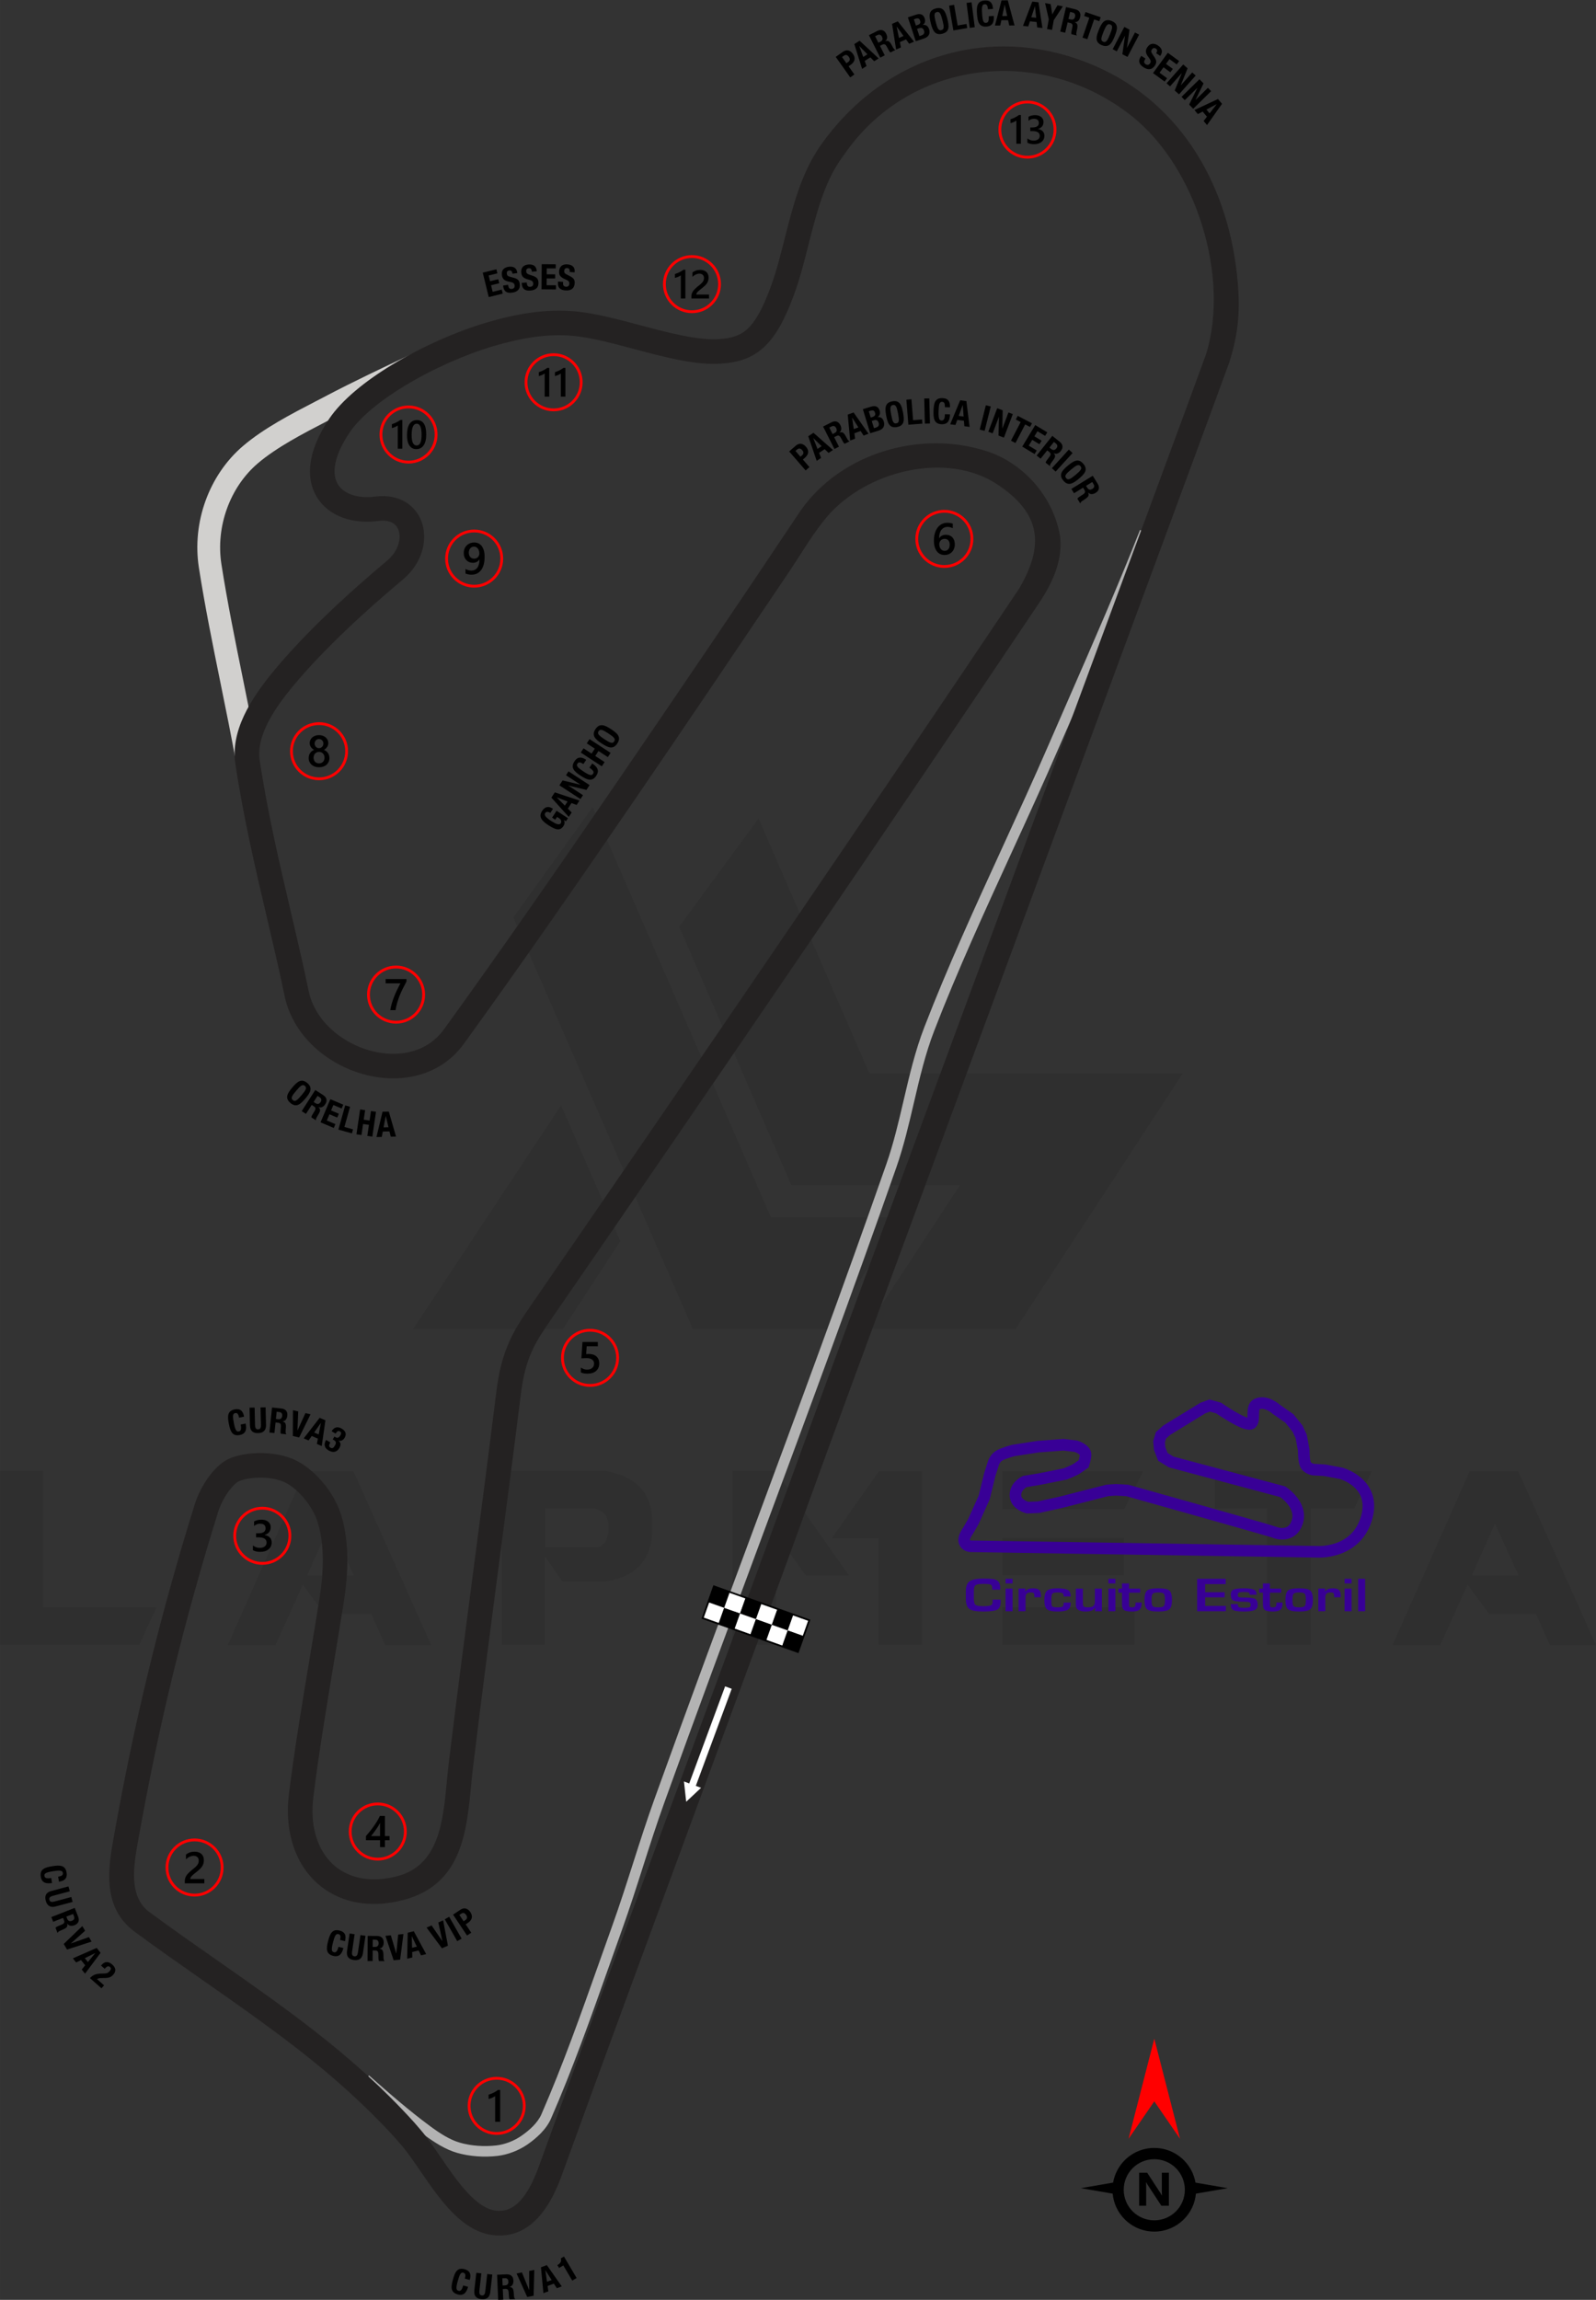 <?xml version="1.0" encoding="UTF-8"?>
<!DOCTYPE svg PUBLIC "-//W3C//DTD SVG 1.1//EN" "http://www.w3.org/Graphics/SVG/1.1/DTD/svg11.dtd">
<!-- Creator: CorelDRAW 2020 (64-Bit) -->
<svg xmlns="http://www.w3.org/2000/svg" xml:space="preserve" width="159.95mm" height="230.442mm" version="1.1" style="shape-rendering:geometricPrecision; text-rendering:geometricPrecision; image-rendering:optimizeQuality; fill-rule:evenodd; clip-rule:evenodd"
viewBox="0 0 20173.69 29064.61"
 xmlns:xlink="http://www.w3.org/1999/xlink"
 xmlns:xodm="http://www.corel.com/coreldraw/odm/2003">
 <rect x="0" y="0" width="20173.69" height="29064.61" fill="#333333" stroke="none"/>
 <defs>
  <style type="text/css">
   <![CDATA[
    .str0 {stroke:#380096;stroke-width:146.43;stroke-miterlimit:3.864}
    .fil1 {fill:none;fill-rule:nonzero}
    .fil8 {fill:black}
    .fil9 {fill:white}
    .fil3 {fill:#380096}
    .fil4 {fill:#D1D0CE;fill-rule:nonzero}
    .fil6 {fill:#242222;fill-rule:nonzero}
    .fil11 {fill:black;fill-rule:nonzero}
    .fil10 {fill:black;fill-rule:nonzero}
    .fil5 {fill:#B3B3B3;fill-rule:nonzero}
    .fil7 {fill:red;fill-rule:nonzero}
    .fil12 {fill:white;fill-rule:nonzero}
    .fil2 {fill:#380096;fill-rule:nonzero}
    .fil0 {fill:black;fill-opacity:0.071}
   ]]>
  </style>
 </defs>
 <g id="Layer_x0020_1">
  <path class="fil0" d="M-0 20786.75l0 -2197.86 545.82 0 0 1721.17 1433.7 0 -218.32 476.69 -1761.2 0zm6488.04 -9191.7l2270.63 5203.54 1706.61 0 927.9 -1415.52 -1648.39 0 -2252.45 -5185.33 -1004.31 1397.3zm3100.29 -1251.76l1400.95 3220.36 3962.69 0 -2114.16 3231.29 -1892.2 0 0 -3.63 1186.26 -1812.14 -2128.72 0 -1419.15 -3267.68 1004.32 -1368.19zm-1746.65 5341.8l-727.77 1113.5 -1892.18 0 0 -3.65 1870.36 -2827.36 749.59 1717.51zm-2390.71 5105.29l-582.21 0 -178.3 -396.63 -593.14 0 -269.28 -367.53 -345.67 764.16 -604.05 0 975.2 -2197.86 614.96 0 982.49 2197.86zm-978.85 -880.61l-298.39 -654.98 -291.11 654.98 589.5 0zm2419.83 -356.59l662.26 0c94.61,-29.11 141.92,-116.45 138.27,-262 0,-120.08 -58.21,-196.5 -181.92,-225.61l-618.61 0 0 487.61zm218.32 436.67l-221.97 -320.23 0 1117.13 -545.82 0 0 -2197.86 1313.61 0c385.72,69.14 582.22,276.55 585.85,629.52l0 131.01c-3.63,356.59 -196.49,571.3 -578.57,636.79l-553.1 -0.01 0 3.66zm3620.64 -80.08l-545.82 0 -378.44 -523.98 -0.01 1400.95 -549.45 0 0 -2197.86 545.81 0 927.92 1320.89zm378.44 -1317.25l545.82 0 0 2194.23 -549.46 0 0 -1346.36 -593.13 0 596.77 -847.86zm3231.28 1717.54l0 476.69 -1670.23 0 0 -476.69 1670.23 0zm-130.99 -873.32l0 469.41 -1539.23 0 0 -469.43 1539.23 0.01zm240.16 -844.22l-240.16 480.34 -1539.23 0 0 -480.34 1779.39 0zm1564.7 473.05l-658.63 0 0 -473.05 1983.17 0 -221.97 473.05 -549.46 0 0 1721.18 -549.48 0 0 -1721.18 -3.63 0zm4159.2 1724.81l-582.22 0 -178.3 -396.63 -593.13 0 -269.28 -367.53 -345.68 764.16 -604.04 0 975.2 -2197.86 614.96 0 982.49 2197.86zm-978.86 -880.61l-298.37 -654.98 -291.11 654.98 589.48 0z"/>
  <g id="_2117856648592">
   <path class="fil1 str0" d="M12263.27 19541.06c0,0 -81.83,-9.18 -76.08,-88.53 3.37,-46.24 50.46,-109.58 50.46,-109.58l65.86 -114.18 136.82 -304.24 70.83 -289.74 48.29 -151.31c0,0 19.86,-57.07 72.11,-88.7 52.23,-31.63 177.4,-64.21 177.4,-64.21l312.29 -48.29 320.35 -24.15 156.56 18.12c0,0 127.64,39.52 123.54,110.65 -2.74,47.32 -24.15,112.68 -24.15,112.68 0,0 -48.28,32.2 -80.48,56.34 -32.2,24.14 -151.33,70.83 -151.33,70.83l-320.33 64.37 -193.16 32.21c0,0 -116.94,54.13 -117.06,170.91 -0.11,121.36 153.02,159.09 153.02,159.09l139.81 -6.08 273.34 -59.95 592.39 -151.31c0,0 88.54,-8.05 112.69,-8.05 24.14,0 143.27,8.05 143.27,8.05 0,0 1827.08,511.89 1859.26,527.99 32.17,16.09 223.81,70.3 288.12,-127.16 71.79,-220.34 -183.51,-384.73 -183.51,-384.73l-1410.12 -376.66 -104.63 -64.4 -40.26 -104.61 -8.03 -86.94 24.13 -80.48 72.45 -64.39 457.17 -280.09 86.94 -32.2 112.67 32.2c0,0 321.33,222.45 401.89,199.42 70.58,-20.14 -1.49,-208.47 79.45,-247.71 116.34,-56.42 247.89,64.39 247.89,64.39l165.06 115.27 103.33 128.55 45.35 98.3 32.78 173.08c0,0 -1.16,131.7 22.1,181.8 23.27,50.1 96.61,64.39 96.61,64.39l143.25 8.05 209.25 38.64c0,0 470.31,127.53 314.04,592.66 -146.28,435.42 -621.05,399.19 -621.05,399.19l-4380.55 -69.5z"/>
   <path class="fil2" d="M12541.42 20089.81l0 -22.37c0,-22.93 -6.91,-37.13 -20.74,-42.58 -13.82,-5.46 -44.41,-8.2 -91.73,-8.2 -51.08,0 -83.76,5.56 -98.06,16.65 -14.29,11.11 -21.43,36.68 -21.43,76.72l0 90.62c0,41.85 6.8,68.6 20.38,80.24 13.58,11.65 46.63,17.48 99.11,17.48 45.92,0 77.08,-3.27 93.48,-9.83 16.4,-6.55 24.59,-23.47 24.59,-50.78l0 -22.39 101.23 0 0 26.75c0,55.68 -16.41,90.17 -49.2,103.46 -32.81,13.28 -89.51,19.93 -170.11,19.93 -89.98,0 -149.26,-11.28 -177.84,-33.85 -28.58,-22.56 -42.88,-65.14 -42.88,-127.75l0 -93.89c0,-63.34 16.52,-105.92 49.55,-127.75 33.04,-21.84 90.1,-32.75 171.16,-32.75 54.83,0 95.94,1.9 123.36,5.73 27.41,3.82 49.31,14.09 65.71,30.84 16.4,16.75 24.61,43.87 24.61,81.35l0 22.37 -101.22 0z"/>
   <path class="fil3" d="M12799.1 20362.24l-88.57 0 0 -286.62 88.57 0 0 286.62zm0 -351.59l-88.57 0 0 -58.41 88.57 0 0 58.41z"/>
   <path class="fil3" d="M12961.05 20075.62l-2.09 37.69 2.09 0c8.5,-14.93 21.24,-25.49 38.23,-31.67 17,-6.19 37.3,-9.28 60.89,-9.28 36.8,0 62.29,7.63 76.46,22.93 14.16,15.29 21.24,37.66 21.24,67.15l0 22.93 -82.95 0 0 -14.74c0,-17.12 -2.57,-29.03 -7.72,-35.76 -5.16,-6.74 -17.57,-10.1 -37.26,-10.1 -24.83,0 -42.18,5.2 -52,15.55 -9.85,10.38 -14.77,25.4 -14.77,45.05l0 176.88 -88.57 0 0 -286.62 86.45 0z"/>
   <path class="fil2" d="M13533.84 20253.05c0,45.51 -11.96,75.61 -35.84,90.36 -23.9,14.74 -67.96,22.11 -132.15,22.11 -67.48,0 -111.87,-9.74 -133.2,-29.21 -21.32,-19.47 -31.97,-58.5 -31.97,-117.11 0,-54.22 10.42,-92.25 31.27,-114.11 20.86,-21.83 65.48,-32.74 133.91,-32.74 60.92,0 104.15,6.55 129.69,19.65 25.54,13.09 38.3,41.13 38.3,84.08l-88.58 0c0,-21.48 -5.27,-35.39 -15.8,-41.76 -10.54,-6.37 -31.75,-9.56 -63.62,-9.56 -36.08,0 -57.88,5.64 -65.37,16.93 -7.5,11.28 -11.25,37.12 -11.25,77.52 0,33.49 1.88,57.51 5.64,72.07 3.73,14.57 27.41,21.84 70.98,21.84 35.62,0 57.75,-3.54 66.43,-10.66 8.66,-7.09 12.99,-23.56 12.99,-49.4l88.58 0z"/>
   <path class="fil2" d="M13842.38 20362.24l0 -44.22 -2.81 0c-9.37,17.85 -24.01,30.21 -43.93,37.12 -19.93,6.92 -44.16,10.38 -72.75,10.38 -39.38,0 -69.82,-6.27 -91.38,-18.83 -21.54,-12.55 -32.34,-33.76 -32.34,-63.6l0 -207.46 88.57 0 0 180.71c0,22.56 3.52,37.67 10.54,45.32 7.04,7.64 24.14,11.46 51.32,11.46 33.26,0 56.57,-5.55 69.94,-16.65 13.36,-11.11 20.03,-29.58 20.03,-55.42l0 -165.43 88.57 0 0 286.62 -85.75 0z"/>
   <path class="fil3" d="M14099.09 20362.24l-88.55 0 0 -286.62 88.55 0 0 286.62zm0 -351.59l-88.55 0 0 -58.41 88.55 0 0 58.41z"/>
   <path class="fil2" d="M14135.95 20075.62l46.39 0 0 -64.97 88.57 0 0 64.97 141.27 0 0 52.42 -141.27 0 0 146.86c0,14.92 1.99,25.02 5.97,30.3 3.99,5.27 14.66,7.92 31.99,7.92 18.28,0 30.23,-3.91 35.86,-11.74 5.63,-7.83 8.43,-19.21 8.43,-34.13l0 -14.73 78.03 0c0,43.68 -8.56,73.43 -25.67,89.26 -17.09,15.83 -49.31,23.75 -96.65,23.75 -49.67,0 -83.17,-5.92 -100.5,-17.73 -17.35,-11.84 -26.02,-35.95 -26.02,-72.35l0 -147.4 -46.39 0 0 -52.42z"/>
   <path class="fil3" d="M14814.07 20219.2c0,58.24 -10.44,97.18 -31.29,116.84 -20.85,19.65 -68.28,29.48 -142.33,29.48 -74.04,0 -121.5,-9.83 -142.35,-29.48 -20.84,-19.66 -31.27,-58.6 -31.27,-116.84 0,-58.59 10.43,-97.72 31.27,-117.37 20.85,-19.65 68.31,-29.48 142.35,-29.48 73.58,0 120.89,9.93 141.98,29.74 21.09,19.85 31.64,58.88 31.64,117.11zm-258.67 0.55c0,40.03 4.55,65.6 13.71,76.71 9.12,11.1 32.89,16.65 71.34,16.65 37.95,0 61.61,-5.65 71,-16.93 9.36,-11.29 14.05,-36.77 14.05,-76.43 0,-40.4 -4.57,-66.33 -13.72,-77.81 -9.12,-11.45 -32.89,-17.19 -71.32,-17.19 -37.96,0 -61.62,5.74 -70.98,17.19 -9.38,11.48 -14.06,37.41 -14.06,77.81z"/>
   <polygon class="fil2" points="15233.31,20122.03 15480.03,20122.03 15480.03,20186.44 15233.31,20186.44 15233.31,20295.1 15495.48,20295.1 15495.48,20362.24 15132.07,20362.24 15132.07,19952.24 15493.37,19952.24 15493.37,20019.39 15233.31,20019.39 "/>
   <path class="fil2" d="M15795.58 20153.69c0,-16.01 -4.82,-25.74 -14.42,-29.21 -9.62,-3.46 -28.25,-5.17 -55.87,-5.17 -29.54,0 -50.15,1.89 -61.88,5.73 -11.7,3.82 -17.56,14.47 -17.56,31.93 0,14.19 4.79,23.11 14.42,26.75 9.6,3.63 33.84,5.46 72.75,5.46 57.63,0 99.44,4.82 125.46,14.47 25.99,9.65 39.02,35.21 39.02,76.7 0,35.3 -14.54,58.33 -43.61,69.07 -29.02,10.73 -71.89,16.11 -128.6,16.11 -61.88,0 -105.31,-5.01 -130.4,-15.02 -25.07,-10 -37.61,-36.12 -37.61,-78.34l88.58 0c0,20.38 4.79,33.21 14.42,38.49 9.6,5.27 31.27,7.92 65.02,7.92 32.34,0 54.33,-1.9 66.06,-5.74 11.72,-3.81 17.56,-14.64 17.56,-32.49 0,-14.92 -4.92,-25.11 -14.74,-30.56 -9.84,-5.47 -35.39,-8.2 -76.63,-8.2 -67.45,0 -111.04,-5.64 -130.73,-16.91 -19.69,-11.29 -29.53,-35.32 -29.53,-72.08 0,-35.29 13.36,-57.5 40.07,-66.59 26.71,-9.11 69.34,-13.65 127.94,-13.65 50.6,0 89.73,4.63 117.37,13.91 27.66,9.28 41.46,31.77 41.46,67.43l-88.54 0z"/>
   <path class="fil2" d="M15917.05 20075.62l46.38 0 0 -64.97 88.55 0 0 64.97 141.31 0 0 52.42 -141.31 0 0 146.86c0,14.92 2.02,25.02 5.99,30.3 3.99,5.27 14.64,7.92 31.97,7.92 18.3,0 30.23,-3.91 35.86,-11.74 5.63,-7.83 8.44,-19.21 8.44,-34.13l0 -14.73 78.02 0c0,43.68 -8.55,73.43 -25.67,89.26 -17.12,15.83 -49.3,23.75 -96.65,23.75 -49.66,0 -83.17,-5.92 -100.5,-17.73 -17.34,-11.84 -26.02,-35.95 -26.02,-72.35l0 -147.4 -46.38 0 0 -52.42z"/>
   <path class="fil3" d="M16595.17 20219.2c0,58.24 -10.44,97.18 -31.29,116.84 -20.85,19.65 -68.28,29.48 -142.33,29.48 -74.04,0 -121.5,-9.83 -142.35,-29.48 -20.85,-19.66 -31.27,-58.6 -31.27,-116.84 0,-58.59 10.42,-97.72 31.27,-117.37 20.85,-19.65 68.31,-29.48 142.35,-29.48 73.57,0 120.89,9.93 142,29.74 21.08,19.85 31.62,58.88 31.62,117.11zm-258.67 0.55c0,40.03 4.57,65.6 13.71,76.71 9.12,11.1 32.91,16.65 71.34,16.65 37.95,0 61.61,-5.65 71,-16.93 9.37,-11.29 14.06,-36.77 14.06,-76.43 0,-40.4 -4.58,-66.33 -13.74,-77.81 -9.12,-11.45 -32.92,-17.19 -71.32,-17.19 -37.96,0 -61.62,5.74 -70.98,17.19 -9.38,11.48 -14.06,37.41 -14.06,77.81z"/>
   <path class="fil3" d="M16750.17 20075.62l-2.13 37.69 2.13 0c8.49,-14.93 21.23,-25.49 38.22,-31.67 17,-6.19 37.27,-9.28 60.89,-9.28 36.79,0 62.31,7.63 76.43,22.93 14.19,15.29 21.25,37.66 21.25,67.15l0 22.93 -82.94 0 0 -14.74c0,-17.12 -2.57,-29.03 -7.73,-35.76 -5.15,-6.74 -17.58,-10.1 -37.24,-10.1 -24.85,0 -42.19,5.2 -52.03,15.55 -9.84,10.38 -14.74,25.4 -14.74,45.05l0 176.88 -88.59 0 0 -286.62 86.48 0z"/>
   <path class="fil3" d="M17084.64 20362.24l-88.57 0 0 -286.62 88.57 0 0 286.62zm0 -351.59l-88.57 0 0 -58.41 88.57 0 0 58.41z"/>
   <polygon class="fil2" points="17167.18,20362.24 17255.75,20362.24 17255.75,19952.24 17167.18,19952.24 "/>
  </g>
  <g id="_2117856606928">
   <path class="fil4" d="M2985.9 9646.8c-59.59,-331.05 -128.81,-671.34 -198.08,-1012.07 -99.11,-487.42 -198.45,-975.91 -274.13,-1462.68 -44.02,-283.16 -12.61,-575.95 84.37,-843.6 96.16,-265.43 256.94,-507.15 472.73,-691.57 262.56,-224.36 611.87,-405.43 922.93,-566.64l113.87 -58.93 -0.13 -0.23c361.25,-190.2 733.03,-365.37 1099.81,-538.19l188.23 -88.79 123.15 260.98 -188.23 88.79c-364.1,171.54 -733.14,345.44 -1088.51,532.54l-0.13 -0.24 -115.88 60.53c-297,153.92 -630.55,326.82 -867.57,529.36 -177.14,151.39 -309.51,350.89 -389.13,570.67 -80.92,223.34 -107.28,466.75 -70.82,701.26 74.04,476.11 173.07,963.14 271.89,1449.13 68.9,338.87 137.73,677.27 199.21,1018.85l-283.58 50.83z"/>
   <path class="fil5" d="M14534.16 6746.2c-282.02,715.62 -591.45,1423.07 -900.76,2130.32 -92.51,211.54 -185.23,423.52 -255.33,585.03 -191.6,441.53 -391,876.28 -590.35,1311 -341.98,745.68 -683.94,1491.31 -978.93,2253.42 -112.73,291.21 -184.87,600.53 -257.04,910.04 -63.88,273.94 -127.82,548.09 -221.48,815.88 -550.51,1574.12 -1125.04,3122.75 -1699.6,4671.42 -420.04,1132.18 -840.1,2264.42 -1234.96,3361.5 -95.33,264.93 -181.13,533.19 -266.89,801.44 -85.03,265.94 -170.09,531.9 -264.36,794.72 -42.52,118.55 -103.31,290.19 -164.1,461.86 -230.23,650.04 -461.35,1302.6 -734.97,1929.88 -30.32,69.51 -76.48,131.96 -129.88,187.18 -52.17,53.94 -110.74,100.8 -167.66,140.4 -53.84,37.48 -116.24,70.15 -182.01,95.43 -64.4,24.73 -131.4,42.09 -196.05,49.61 -84.1,9.84 -173.14,11.72 -261.33,5.16 -85.64,-6.38 -170.71,-20.71 -249.98,-43.39 -75.45,-21.59 -148.87,-55.82 -219.5,-96.42 -69.31,-39.84 -134.36,-84.86 -195.53,-129.75 -135.85,-99.93 -268.9,-206.82 -400.65,-317.57 -131.74,-110.74 -259.1,-222.72 -386.36,-335.22l88.11 -99.59c128.36,113.46 256.26,225.94 383.76,333.12 127.51,107.19 257.86,211.8 393.86,311.84 58.98,43.27 120.59,86.03 183.02,121.93 61.1,35.13 124.57,64.73 189.78,83.38 70.6,20.19 146.63,32.98 223.39,38.7 79.86,5.94 160.38,4.26 236.31,-4.63 54.4,-6.32 110.35,-20.76 163.71,-41.26 54.45,-20.92 107.02,-48.6 153.33,-80.85 51.27,-35.67 103.23,-77.05 147.86,-123.2 43.41,-44.89 80.46,-94.54 103.8,-148.06 270.98,-621.24 501.6,-1272.39 731.34,-1921.03 48.5,-136.93 96.93,-273.68 164.61,-462.39 93.67,-261.18 178.25,-525.61 262.79,-790.02 86.27,-269.79 172.56,-539.63 268.46,-806.13 413.69,-1149.42 824.34,-2256.29 1234.96,-3363.07 578.16,-1558.38 1156.29,-3116.7 1699.1,-4668.79 90.57,-258.97 153.95,-530.75 217.29,-802.33 73.01,-313.13 145.99,-626.09 262.79,-927.78 296.15,-765.11 639.1,-1512.89 982.06,-2260.71 199.98,-436.09 400.03,-872.24 589.3,-1308.4 99.34,-228.89 177.26,-407.01 255.33,-585.54 308.2,-704.7 616.53,-1409.63 898.69,-2125.63l124.08 48.48z"/>
   <path class="fil6" d="M10452.31 18353.23c-570.5,1573.4 -1129.99,3090.26 -1689.47,4607.14 -561.8,1523.16 -1123.64,3046.39 -1657.26,4517.1 -58.77,162 -141.46,352.77 -265.94,504.1 -139.96,170.17 -326.64,287.78 -579.77,267.93 -411.75,-32.3 -695.67,-446.85 -945.73,-811.94 -83.46,-121.87 -162.75,-237.63 -235.46,-321.77l-86.23 -99.88c-175.2,-192.82 -364.68,-380.77 -563.99,-562.81 -215.9,-197.17 -439.8,-383.94 -666.85,-559.79 -403.27,-312.5 -804.68,-593.04 -1203.46,-871.74 -289.03,-201.99 -576.75,-403.08 -855.62,-608.9 -421.59,-311.38 -331.29,-820.18 -267.32,-1180.66l3.23 -18.17c127.68,-720.73 273.4,-1418.19 443.04,-2115.44 169.31,-695.91 360.97,-1384.84 580.81,-2089.73 35.14,-112.66 103.3,-248.64 187.01,-359.6 77.68,-102.96 172.41,-188.76 275.02,-226.76 122.18,-45.23 278.91,-65.4 431.84,-57.49 146.81,7.58 293.85,41.22 408.77,103.5 120.92,65.36 237.71,168.2 333.74,287.48 95.53,118.65 172.44,256.11 214.15,391.34 52.97,172.16 75.56,357.94 77.5,546.48 1.88,183.18 -15.9,368.87 -43.99,546.64l-0.1 0.59c-43.24,273.59 -83.31,514.18 -123.63,756.31 -94.86,569.51 -191.05,1147 -261.32,1710.16 -21.4,171.52 -12.12,328.41 23.67,465.23 41.77,159.73 119.93,293.32 227.37,391.28 105.91,96.57 242.11,159.45 401.63,179.35 123.58,15.41 260.64,5.78 408.27,-32.83 524.13,-137.1 576.78,-684.92 624.88,-1185.75 8.66,-90.17 17.23,-179.17 24.93,-242.77 98.16,-809.13 211.81,-1676.34 325.48,-2543.59 89.31,-681.52 178.62,-1362.9 275.65,-2144.75 33.88,-273.82 87.75,-467.38 164.03,-638.07 75.41,-168.76 169.11,-306.85 286.25,-476.77 931.13,-1350.26 2074.87,-3016.51 3277.74,-4782.14 968.78,-1422.03 1959.42,-2884.25 2882.1,-4259.45 317.51,-546.26 278.32,-944.05 -271.84,-1312.04 -644.55,-431.13 -1664.43,-173.84 -2158.19,405.69 -167.34,196.4 -316.35,451.33 -460.74,668.22 -641.02,952.25 -1283.16,1903.72 -1931.05,2851.3 -772.43,1129.41 -1521.47,2206.23 -2198,3140.65 -166.02,229.31 -395.18,361.44 -645.7,412.83 -187.43,38.46 -386.09,30.79 -577.68,-15.75 -190.02,-46.16 -373.62,-130.39 -532.61,-245.5 -252.78,-183.01 -446.38,-445.32 -510.88,-759.65 -58.84,-286.86 -135.91,-615.62 -216.24,-958.34 -148,-631.28 -307.22,-1310.48 -405.09,-1970.56 -29.83,-200.79 12.4,-402.44 107.35,-606.83 88.53,-190.59 224.07,-384.27 389.42,-582.61 209.94,-251.73 451.94,-501.65 697.49,-735.42 246.35,-234.54 495.82,-452.93 720.13,-640.79 89.76,-75.13 140.79,-166.03 156.23,-252.34 0.67,-3.72 1.46,-7.39 2.38,-11 6.62,-46.14 2.69,-89.89 -11.31,-127.31 -13.14,-35.13 -35.87,-64.89 -67.53,-85.05 -42.96,-27.34 -105.02,-39.62 -186.4,-28.98 -164.28,21.48 -319.75,6.48 -451.57,-41.94 -137.06,-50.36 -249.59,-136.19 -323.21,-254.6 -73.06,-117.5 -105.58,-263.49 -82.95,-434.24 21.84,-164.82 95.77,-353.4 236.31,-561.12 160.58,-237.36 453.42,-474.85 793.38,-681.16 375.53,-227.93 812.16,-420.53 1188.82,-532.27 185.95,-55.31 374.24,-100.13 563.93,-126.53 192.53,-26.8 386.32,-34.53 580.33,-14.97 245.89,24.63 522.03,98.19 801.27,172.55 363.63,96.84 732.88,195.18 1004.29,175.87l2.93 -0.16c148.12,-10.67 259.92,-43.01 351.74,-128.43 104.37,-97.12 196.5,-265.1 297.62,-542.38 68.17,-186.82 120.44,-393.2 173.06,-601.06 102,-402.86 205.4,-811.17 442.09,-1159.65 830.7,-1190.67 2259.59,-1601.02 3577.41,-976.41 1096.22,519.57 1649.1,1634.21 1714.85,2808.74 18.09,323.27 -16.79,579.86 -113.1,888.36 -87.25,246.88 -1116.57,3029.35 -2231.19,6042.44 -1246.04,3368.35 -2598.28,7023.74 -2856.68,7736.63zm-1981.45 4500.09c572.44,-1552.05 1144.92,-3104.11 1689.47,-4605.93 280.21,-773.07 1621.09,-4397.74 2856.68,-7737.84 1115.17,-3014.58 2145.01,-5798.46 2229.96,-6038.8 300.03,-987.27 -131.9,-2357.52 -937.05,-3000.33 -1126.87,-899.68 -2771.01,-732.25 -3610.87,443.24l-81.31 113.8c-204.74,301.43 -301.57,683.81 -397.09,1061.09 -54.17,214 -107.98,426.47 -182.79,631.48 -119,326.32 -235.98,531.97 -377.91,664.04 -152.89,142.26 -322.72,195.12 -540.35,211l-4.11 0.34c-322.25,22.93 -716.76,-82.15 -1105.26,-185.61 -268.19,-71.42 -533.41,-142.07 -752.61,-164.03 -167.7,-16.9 -337.32,-9.93 -507.33,13.74 -172.85,24.05 -346.39,65.48 -518.9,116.79 -353.87,104.99 -763.73,285.71 -1115.84,499.43 -303.55,184.22 -561.32,390.8 -696.04,589.93 -112.64,166.5 -170.79,309.25 -186.44,427.3 -12.55,94.69 2.96,171.62 39.16,229.84 35.64,57.32 93.64,100.17 166.26,126.86 86.04,31.61 190.79,40.97 304.35,26.12 158.92,-20.77 291.31,10.29 393.25,75.2 90.82,57.84 155.24,141.12 191.61,238.34 32.72,87.39 42.06,185.72 26.74,285.69 -0.4,5.2 -1.06,10.42 -1.99,15.65 -27.38,153.13 -113.56,310.73 -263.29,436.05 -221.61,185.61 -466.61,399.97 -705.52,627.42 -239.71,228.22 -473.87,469.68 -673.17,708.66 -148.45,178.08 -269.06,349.64 -345.63,514.48 -70.15,151 -102.07,295.06 -81.79,431.61 95.94,647.14 253.65,1319.8 400.22,1945.03 78.26,333.88 153.34,654.16 217.48,966.84 47.66,232.3 195.34,429.49 389.22,569.86 127.13,92.05 272.97,159.17 423.11,195.63 148.55,36.08 300.87,42.39 442.62,13.31 177.04,-36.32 338.87,-129.52 455.91,-291.17 678.35,-936.92 1425.06,-2010.3 2193.13,-3133.33 775.92,-1134.83 1551.77,-2276.69 2314.13,-3420.52 513.81,-734.21 1521.02,-1025 2358.4,-750.74 473.8,155.18 847.37,592.07 923.7,1083.48l4.4 63.2c5.95,211.07 -61.46,457.23 -264.18,759.35 -943.19,1405.78 -1931.05,2864.12 -2883.31,4261.88 -1178.73,1730.19 -2328.51,3405.04 -3278.98,4783.35 -107.99,156.65 -194.18,283.5 -258.25,426.9 -63.21,141.46 -108.54,307.41 -138.47,549.25 -80.62,649.6 -178.78,1398.53 -276.88,2147.2 -108.33,826.59 -216.68,1653.28 -324.24,2539.94 -11.1,91.47 -17.97,162.95 -24.93,235.48 -58.02,604.1 -121.51,1264.91 -856.04,1457.05 -188.08,49.19 -364.02,61.3 -523.85,41.36 -225.56,-28.14 -420.01,-118.75 -573.19,-258.43 -151.65,-138.28 -261.18,-323.81 -318.61,-543.36 -45.85,-175.25 -58.33,-371.29 -32.2,-580.81 69.62,-557.99 167.38,-1144.83 263.77,-1723.55 44.3,-266.05 88.38,-530.62 123.73,-753.85 25.77,-162.63 42.02,-331.43 40.33,-496.16 -1.65,-159.55 -20.33,-315.39 -64.11,-457.66 -29.92,-97 -87.23,-198.27 -159.41,-287.92 -71.11,-88.33 -154.83,-162.99 -238.84,-208.4 -73.47,-39.81 -173.73,-61.65 -277.37,-67 -112.26,-5.8 -224.48,7.95 -308.97,39.22 -41.21,15.26 -88.77,62.34 -133.88,122.13 -62.37,82.68 -112.76,182.71 -138.35,264.72 -219.45,703.62 -409.49,1386.17 -575.94,2070.26 -166.12,682.75 -310.26,1373.92 -438.17,2095.96l-3.23 18.17c-50.11,282.36 -120.84,680.9 145.66,877.73 284.65,210.07 565.86,406.62 848.33,604.03 404.82,282.92 812.3,567.7 1215.62,880.24 236.14,182.88 466.76,375.11 686.32,575.61 202.25,184.72 398.25,379.54 584.23,584.23 2.74,2.74 5.4,5.57 7.97,8.55l83.56 96.7c86.02,99.54 169.5,221.43 257.38,349.75 210.45,307.28 449.43,656.18 713.35,676.89 132.73,10.41 235.59,-57.29 315.77,-154.77 95.67,-116.31 163.84,-275.63 213.62,-412.86 560.64,-1545.16 1108.97,-3031.75 1657.26,-4518.31z"/>
  </g>
  <g>
  </g>
  <g>
   <path class="fil7" d="M5006.28 12202.9c101.2,0 192.86,41.05 259.17,107.37 66.32,66.32 107.36,157.98 107.36,259.19 0,101.2 -41.04,192.86 -107.36,259.17 -66.32,66.32 -157.97,107.36 -259.17,107.36 -101.2,0 -192.87,-41.04 -259.2,-107.36 -66.3,-66.32 -107.36,-157.97 -107.36,-259.17 0,-101.2 41.05,-192.87 107.37,-259.19 66.32,-66.32 157.98,-107.37 259.19,-107.37zm234.01 132.53c-59.88,-59.88 -142.64,-96.93 -234.01,-96.93 -91.4,0 -174.15,37.04 -234.03,96.93 -59.88,59.87 -96.93,142.62 -96.93,234.03 0,91.38 37.04,174.13 96.91,234.01 59.88,59.87 142.64,96.93 234.04,96.93 91.38,0 174.13,-37.06 234.01,-96.93 59.87,-59.88 96.93,-142.64 96.93,-234.01 0,-91.39 -37.06,-174.14 -96.93,-234.03z"/>
   <path class="fil8" d="M5137.75 12404.55c-16.5,30.16 -32.05,60.05 -46.67,89.55 -14.69,29.6 -27.91,59.19 -39.79,89.07 -11.91,29.79 -22.2,59.86 -31.01,90.12 -8.8,30.35 -15.54,61.25 -20.33,92.9l-66.67 0c4.4,-28.19 10.67,-56.28 18.83,-84.39 8.12,-28.09 17.7,-56.1 28.66,-84.19 10.96,-28.11 23.22,-56.31 36.9,-84.68 13.58,-28.38 28.1,-57.06 43.45,-85.89l-186.31 0 0 -54.33 262.95 0 0 31.85z"/>
  </g>
  <g>
   <path class="fil7" d="M11936.74 6443.73c101.2,0 192.86,41.03 259.17,107.36 66.32,66.32 107.36,157.97 107.36,259.17 0,101.2 -41.04,192.87 -107.36,259.19 -66.32,66.32 -157.97,107.36 -259.17,107.36 -101.2,0 -192.86,-41.04 -259.17,-107.36 -66.32,-66.32 -107.36,-157.98 -107.36,-259.19 0,-101.2 41.03,-192.86 107.36,-259.17 66.32,-66.33 157.97,-107.36 259.17,-107.36zm234.01 132.52c-59.88,-59.88 -142.64,-96.93 -234.01,-96.93 -91.39,0 -174.14,37.06 -234.01,96.93 -59.88,59.88 -96.93,142.64 -96.93,234.01 0,91.39 37.06,174.14 96.93,234.03 59.88,59.87 142.62,96.93 234.01,96.93 91.38,0 174.13,-37.06 234.01,-96.93 59.87,-59.88 96.93,-142.64 96.93,-234.03 0,-91.39 -37.06,-174.13 -96.93,-234.01z"/>
   <path class="fil8" d="M12068.86 6880.38c0,19.75 -3.27,37.84 -9.75,54.12 -6.46,16.21 -15.45,30.24 -26.95,42.06 -11.53,11.81 -25.21,20.99 -41.03,27.44 -15.84,6.56 -32.98,9.74 -51.52,9.74 -19.75,0 -37.94,-3.83 -54.42,-11.52 -16.57,-7.69 -30.83,-19.11 -42.81,-34.29 -11.98,-15.17 -21.25,-34.08 -27.91,-56.67 -6.56,-22.55 -9.83,-48.79 -9.83,-78.58 0,-36.42 4.3,-68.75 13.02,-96.95 8.72,-28.09 20.61,-51.7 35.78,-70.71 15.17,-19.11 33.06,-33.52 53.58,-43.37 20.42,-9.93 42.62,-14.88 66.39,-14.88 14.81,0 28.29,1.02 40.46,3.08 12.18,1.98 21.93,4.79 29.25,8.26l0 57.31c-9.4,-4.77 -19.32,-8.8 -29.99,-12.07 -10.58,-3.29 -22.74,-4.97 -36.42,-4.97 -15.36,0 -29.6,3.09 -42.52,9.37 -13.02,6.17 -24.27,15.25 -33.65,27.24 -9.45,11.98 -16.85,26.88 -22.27,44.5 -5.35,17.62 -8.16,38.01 -8.34,61.07l1.68 0c8.44,-13.02 19.78,-23.23 34.1,-30.72 14.43,-7.5 31.28,-11.24 50.68,-11.24 17.23,0 32.69,2.71 46.53,8.34 13.79,5.61 25.59,13.58 35.32,24.15 9.85,10.49 17.44,23.33 22.66,38.41 5.35,15.1 7.97,32.05 7.97,50.88zm-64.15 5.22c0,-11.31 -1.41,-21.63 -4.04,-30.99 -2.62,-9.37 -6.65,-17.32 -12.1,-23.98 -5.32,-6.75 -12.17,-11.89 -20.32,-15.54 -8.05,-3.66 -17.7,-5.45 -28.66,-5.45 -10.96,0 -20.61,1.97 -28.95,5.9 -8.32,3.94 -15.27,9.08 -20.99,15.46 -5.7,6.36 -9.93,13.76 -12.73,21.92 -2.81,8.24 -4.33,16.66 -4.33,25.29 0,9.36 1.41,18.91 4.04,28.66 2.62,9.83 6.75,18.72 12.17,26.78 5.54,8.07 12.55,14.63 20.99,19.85 8.53,5.25 18.65,7.87 30.36,7.87 10.39,0 19.65,-1.95 27.72,-5.79 8.06,-3.86 14.79,-9.18 20.12,-15.92 5.45,-6.76 9.57,-14.82 12.37,-24 2.81,-9.26 4.33,-19.28 4.33,-30.07z"/>
  </g>
  <g>
   <path class="fil7" d="M7458.19 16793.03c101.2,0 192.86,41.04 259.19,107.36 66.32,66.33 107.36,157.97 107.36,259.17 0,101.2 -41.05,192.86 -107.36,259.19 -66.33,66.3 -157.98,107.36 -259.19,107.36 -101.2,0 -192.85,-41.04 -259.17,-107.36 -66.32,-66.33 -107.36,-157.98 -107.36,-259.19 0,-101.2 41.04,-192.86 107.36,-259.17 66.32,-66.32 157.97,-107.36 259.17,-107.36zm234.03 132.52c-59.88,-59.88 -142.64,-96.91 -234.03,-96.91 -91.38,0 -174.13,37.03 -234,96.91 -59.88,59.88 -96.93,142.62 -96.93,234.01 0,91.39 37.04,174.13 96.93,234.01 59.87,59.88 142.62,96.93 234,96.93 91.39,0 174.14,-37.04 234.03,-96.93 59.87,-59.88 96.91,-142.62 96.91,-234.01 0,-91.39 -37.04,-174.13 -96.91,-234.01z"/>
   <path class="fil8" d="M7341.96 17343.66l0 -61.17c25.86,17.42 51.99,26.03 78.5,26.03 26.69,0 48.23,-6.74 64.44,-20.42 16.28,-13.58 24.44,-31.75 24.44,-54.51 0,-22.27 -8.24,-39.62 -24.82,-52.06 -16.57,-12.47 -40.26,-18.64 -71.19,-18.64 -10.59,0 -32.12,1.02 -64.53,3.27l14.04 -206.9 193.69 0 0 54.33 -140.76 0 -6.56 98.52c12.64,-0.74 24.05,-1.11 34.27,-1.11 41.7,0 74,10.67 96.76,32.12 22.77,21.35 34.19,50.68 34.19,87.77 0,38.95 -13.12,70.24 -39.16,93.75 -26.03,23.52 -61.9,35.23 -107.43,35.23 -38.41,0 -67.06,-5.35 -85.89,-16.21z"/>
  </g>
  <g>
   <path class="fil7" d="M3315.61 19041.87c101.2,0 192.86,41.04 259.19,107.36 66.3,66.32 107.36,157.98 107.36,259.19 0,101.2 -41.05,192.86 -107.36,259.17 -66.33,66.32 -157.98,107.36 -259.19,107.36 -101.2,0 -192.85,-41.03 -259.17,-107.36 -66.32,-66.32 -107.36,-157.97 -107.36,-259.17 0,-101.2 41.05,-192.87 107.36,-259.19 66.33,-66.32 157.97,-107.36 259.17,-107.36zm234.01 132.52c-59.88,-59.87 -142.62,-96.93 -234.01,-96.93 -91.39,0 -174.13,37.06 -234.01,96.93 -59.87,59.88 -96.91,142.64 -96.91,234.03 0,91.38 37.03,174.13 96.91,234.01 59.88,59.87 142.62,96.93 234.01,96.93 91.39,0 174.13,-37.06 234.01,-96.93 59.88,-59.88 96.93,-142.64 96.93,-234.01 0,-91.39 -37.04,-174.14 -96.93,-234.03z"/>
   <path class="fil8" d="M3196.67 19590.68l0 -59.85c25.67,20.32 54.5,30.42 86.74,30.42 26.13,0 47.1,-5.89 62.73,-17.8 15.66,-11.88 23.43,-27.99 23.43,-48.33 0,-44.57 -34.1,-66.96 -102.38,-66.96l-30.46 0 0 -51.06 29.15 0c60.5,0 90.75,-20.96 90.75,-63.02 0,-38.78 -23.59,-58.18 -70.71,-58.18 -26.42,0 -51.14,9.38 -74.36,28.21l0 -56.48c26.69,-15 58.26,-22.59 94.61,-22.59 34.92,0 62.94,8.82 84,26.42 20.99,17.51 31.57,39.99 31.57,67.44 0,51.79 -26.42,85.13 -79.04,99.93l0 1.14c28.37,2.7 50.75,12.64 67.24,29.69 16.48,17.15 24.64,38.49 24.64,64.07 0,35.32 -13.23,63.87 -39.72,85.5 -26.6,21.73 -61.54,32.52 -104.9,32.52 -38.97,0 -70.08,-7.03 -93.29,-21.08z"/>
  </g>
  <g>
   <path class="fil7" d="M4775.04 22779.59c101.2,0 192.85,41.05 259.16,107.36 66.32,66.33 107.36,157.98 107.36,259.19 0,101.2 -41.04,192.86 -107.36,259.19 -66.32,66.3 -157.96,107.36 -259.16,107.36 -101.2,0 -192.87,-41.05 -259.19,-107.36 -66.32,-66.33 -107.36,-157.98 -107.36,-259.19 0,-101.2 41.04,-192.86 107.36,-259.19 66.32,-66.3 157.98,-107.36 259.19,-107.36zm234 132.53c-59.88,-59.88 -142.62,-96.93 -234,-96.93 -91.39,0 -174.14,37.04 -234.03,96.93 -59.87,59.88 -96.93,142.62 -96.93,234.01 0,91.39 37.06,174.13 96.93,234.01 59.88,59.88 142.64,96.93 234.03,96.93 91.38,0 174.12,-37.04 234,-96.93 59.87,-59.88 96.93,-142.62 96.93,-234.01 0,-91.39 -37.06,-174.13 -96.93,-234.01z"/>
   <path class="fil8" d="M4865.76 22949.4l0 254.12 58.45 0 0 52.91 -58.45 0 0 86.46 -61.73 0 0 -86.46 -178.15 0 0 -53.48c16.12,-18.19 32.6,-37.76 49.55,-58.93 16.95,-21.06 33.25,-42.71 48.9,-64.71 15.64,-22 30.06,-44.12 43.45,-66.22 13.39,-22.2 24.64,-43.36 33.73,-63.69l64.25 0zm-61.73 254.12l0 -165.24c-19.94,35.88 -39.72,67.16 -59.19,93.86 -19.47,26.69 -37.66,50.49 -54.71,71.37l113.9 0z"/>
  </g>
  <g>
   <path class="fil7" d="M4032.77 9126.86c101.2,0 192.86,41.05 259.17,107.36 66.32,66.33 107.36,157.98 107.36,259.19 0,101.2 -41.04,192.86 -107.36,259.17 -66.32,66.32 -157.97,107.36 -259.17,107.36 -101.2,0 -192.86,-41.04 -259.17,-107.36 -66.32,-66.32 -107.36,-157.97 -107.36,-259.17 0,-101.2 41.04,-192.86 107.36,-259.19 66.32,-66.3 157.97,-107.36 259.17,-107.36zm234.01 132.52c-59.88,-59.87 -142.64,-96.91 -234.01,-96.91 -91.39,0 -174.13,37.04 -234.01,96.91 -59.87,59.88 -96.93,142.64 -96.93,234.03 0,91.38 37.06,174.13 96.93,234.01 59.88,59.87 142.62,96.93 234.01,96.93 91.38,0 174.13,-37.06 234.01,-96.93 59.87,-59.88 96.93,-142.64 96.93,-234.01 0,-91.39 -37.06,-174.14 -96.93,-234.03z"/>
   <path class="fil8" d="M3901.64 9580.54c0,-11.33 1.41,-22.29 4.21,-32.88 2.81,-10.67 7.13,-20.42 12.74,-29.4 5.71,-9.01 12.84,-17.05 21.45,-24.18 8.61,-7.1 18.64,-12.81 30.17,-17.23 -17.05,-9.55 -30.53,-21.72 -40.66,-36.61 -10.01,-15 -15.07,-31.48 -15.07,-49.55 0,-14.52 3,-27.81 8.99,-40.08 5.89,-12.27 14.15,-22.87 24.62,-31.85 10.59,-9.01 22.94,-15.92 37.19,-20.99 14.33,-5.05 29.89,-7.59 46.64,-7.59 17.05,0 32.69,2.62 47.12,7.69 14.33,5.15 26.78,12.17 37.27,21.16 10.49,8.99 18.73,19.59 24.54,31.85 5.92,12.27 8.79,25.48 8.79,39.81 0,18.07 -5.05,34.56 -15.07,49.55 -10.12,14.9 -23.41,27.07 -40.08,36.61 11.33,4.41 21.35,10.13 30.07,17.15 8.7,7.03 15.93,14.97 21.82,23.98 5.81,8.99 10.22,18.72 13.21,29.4 2.9,10.59 4.31,21.63 4.31,33.16 0,17.23 -3.19,32.97 -9.55,47.22 -6.47,14.23 -15.37,26.5 -26.9,36.6 -11.5,10.22 -25.36,18.09 -41.48,23.8 -16.01,5.63 -33.8,8.43 -53.2,8.43 -19.2,0 -36.82,-2.8 -52.83,-8.43 -16.01,-5.71 -29.79,-13.58 -41.39,-23.8 -11.62,-10.1 -20.7,-22.37 -27.15,-36.6 -6.56,-14.25 -9.75,-29.99 -9.75,-47.22zm62.02 -5.44c0,11.15 1.59,21.18 4.86,30.17 3.38,8.98 7.97,16.57 14.05,22.77 5.99,6.18 13.29,10.96 21.83,14.23 8.53,3.27 17.99,4.97 28.38,4.97 10.03,0 19.3,-1.7 27.72,-5.07 8.44,-3.37 15.64,-8.24 21.82,-14.5 6.09,-6.38 10.96,-13.96 14.43,-22.87 3.47,-8.8 5.15,-18.73 5.15,-29.69 0,-10.1 -1.58,-19.57 -4.87,-28.47 -3.37,-8.8 -7.95,-16.57 -14.04,-23.13 -5.99,-6.66 -13.31,-11.81 -21.83,-15.64 -8.53,-3.86 -17.99,-5.81 -28.38,-5.81 -9.83,0 -19.11,1.78 -27.52,5.34 -8.54,3.57 -15.85,8.61 -22.02,15.08 -6.09,6.56 -10.88,14.23 -14.43,23.23 -3.47,8.98 -5.15,18.73 -5.15,29.4zm13.39 -177.86c0,8.25 1.5,15.84 4.4,22.94 2.9,7.03 6.82,13.12 11.78,18.36 4.97,5.25 10.78,9.28 17.44,12.17 6.63,3 13.86,4.41 21.53,4.41 7.69,0 14.9,-1.51 21.55,-4.5 6.63,-3 12.55,-7.13 17.59,-12.37 4.97,-5.25 9.01,-11.31 11.91,-18.36 2.91,-7.01 4.4,-14.61 4.4,-22.65 0,-8.24 -1.41,-15.93 -4.21,-23.06 -2.91,-7.1 -6.75,-13.29 -11.7,-18.34 -4.97,-5.15 -10.78,-9.18 -17.52,-12.08 -6.85,-2.91 -14.15,-4.4 -22.02,-4.4 -8.24,0 -15.72,1.49 -22.48,4.5 -6.75,2.98 -12.56,7.2 -17.42,12.55 -4.87,5.25 -8.61,11.41 -11.24,18.44 -2.72,7.03 -4.02,14.52 -4.02,22.39z"/>
  </g>
  <g>
   <path class="fil7" d="M12986.97 1271.34c101.2,0 192.86,41.04 259.17,107.36 66.32,66.32 107.36,157.97 107.36,259.17 0,101.2 -41.04,192.86 -107.36,259.17 -66.33,66.33 -157.97,107.36 -259.17,107.36 -101.2,0 -192.86,-41.04 -259.19,-107.36 -66.3,-66.32 -107.36,-157.97 -107.36,-259.17 0,-101.2 41.04,-192.86 107.36,-259.17 66.33,-66.32 157.98,-107.36 259.19,-107.36zm234 132.52c-59.87,-59.88 -142.62,-96.93 -234,-96.93 -91.39,0 -174.14,37.04 -234.03,96.93 -59.87,59.87 -96.91,142.62 -96.91,234.01 0,91.38 37.04,174.13 96.91,234.01 59.88,59.87 142.64,96.93 234.03,96.93 91.38,0 174.13,-37.06 234,-96.93 59.88,-59.88 96.93,-142.64 96.93,-234.01 0,-91.39 -37.04,-174.14 -96.93,-234.01z"/>
   <path class="fil8" d="M12904.56 1453.38l0 363.08 -57.49 0 0 -292.74c-10.39,7.43 -21.55,13.79 -33.56,18.94 -11.91,5.22 -25.6,9.8 -40.99,13.77l0 -49.04c9.62,-3.12 18.84,-6.41 27.71,-9.89 8.97,-3.46 17.76,-7.35 26.37,-11.65 8.7,-4.31 17.42,-9.14 26.3,-14.37 8.8,-5.34 17.92,-11.34 27.39,-18.11l24.27 0zm82.15 349.97l0 -54.01c23.17,18.34 49.2,27.46 78.29,27.46 23.59,0 42.5,-5.32 56.62,-16.07 14.14,-10.72 21.15,-25.25 21.15,-43.61 0,-40.23 -30.79,-60.43 -92.4,-60.43l-27.48 0 0 -46.09 26.3 0c54.6,0 81.91,-18.92 81.91,-56.87 0,-35.01 -21.29,-52.51 -63.82,-52.51 -23.84,0 -46.15,8.46 -67.11,25.45l0 -50.97c24.09,-13.53 52.58,-20.38 85.39,-20.38 31.52,0 56.79,7.96 75.81,23.84 18.94,15.8 28.48,36.1 28.48,60.87 0,46.73 -23.84,76.84 -71.34,90.19l0 1.02c25.6,2.43 45.81,11.39 60.69,26.79 14.87,15.48 22.24,34.75 22.24,57.82 0,31.87 -11.93,57.65 -35.84,77.18 -24,19.61 -55.53,29.34 -94.67,29.34 -35.16,0 -63.24,-6.33 -84.2,-19.02z"/>
  </g>
  <g>
   <path class="fil7" d="M5993.55 6692.73c101.2,0 192.87,41.03 259.19,107.36 66.32,66.32 107.36,157.97 107.36,259.17 0,101.2 -41.04,192.86 -107.36,259.17 -66.32,66.33 -157.98,107.36 -259.19,107.36 -101.2,0 -192.86,-41.04 -259.17,-107.36 -66.32,-66.32 -107.36,-157.97 -107.36,-259.17 0,-101.2 41.04,-192.86 107.36,-259.17 66.32,-66.32 157.97,-107.36 259.17,-107.36zm234.03 132.52c-59.88,-59.88 -142.64,-96.93 -234.03,-96.93 -91.38,0 -174.13,37.06 -234.01,96.93 -59.87,59.88 -96.93,142.64 -96.93,234.01 0,91.39 37.06,174.13 96.93,234.01 59.88,59.87 142.64,96.93 234.01,96.93 91.39,0 174.14,-37.04 234.03,-96.93 59.87,-59.87 96.93,-142.62 96.93,-234.01 0,-91.39 -37.06,-174.13 -96.93,-234.01z"/>
   <path class="fil8" d="M6125.4 7037.74c0,39.35 -4.23,73.17 -12.74,101.56 -8.54,28.37 -20.24,51.7 -35.14,69.96 -14.9,18.26 -32.4,31.75 -52.34,40.46 -20.07,8.7 -41.6,13.02 -64.64,13.02 -7.49,0 -15.07,-0.47 -22.66,-1.31 -7.59,-0.95 -14.79,-2.16 -21.63,-3.57 -6.95,-1.49 -13.12,-3.09 -18.73,-4.87 -5.52,-1.66 -10.22,-3.37 -13.86,-5.06l0 -57.31c3.83,2.33 8.61,4.78 14.33,7.2 5.61,2.54 11.81,4.68 18.44,6.66 6.75,1.88 13.68,3.47 20.89,4.58 7.23,1.24 14.25,1.88 20.99,1.88 15.54,0 29.69,-3.09 42.43,-9.08 12.75,-6.09 23.51,-15 32.5,-26.88 8.98,-11.91 15.83,-26.7 20.71,-44.3 4.86,-17.72 7.3,-38.13 7.3,-61.37l-1.14 0c-3.27,5.81 -7.58,11.34 -13.02,16.59 -5.42,5.25 -11.62,9.83 -18.54,13.76 -6.94,3.94 -14.71,7.03 -23.14,9.47 -8.51,2.33 -17.59,3.54 -27.34,3.54 -16.5,0 -31.75,-2.88 -46,-8.69 -14.14,-5.71 -26.41,-13.87 -36.89,-24.54 -10.41,-10.59 -18.54,-23.51 -24.53,-38.68 -5.92,-15.17 -8.9,-32.12 -8.9,-50.78 0,-20.51 3.37,-38.97 10.12,-55.53 6.84,-16.59 16.11,-30.64 28.01,-42.24 11.88,-11.63 25.93,-20.61 41.95,-26.88 16.11,-6.38 33.63,-9.57 52.46,-9.57 17.7,0 34.56,3.38 50.39,10.04 15.84,6.74 29.68,17.3 41.68,31.83 11.99,14.62 21.44,33.35 28.57,56.39 7.01,23.04 10.49,50.95 10.49,83.72zm-66.42 -41.95c0,-13.19 -1.68,-25.21 -5.05,-35.96 -3.37,-10.78 -8.07,-20.07 -14.15,-27.73 -5.99,-7.68 -13.22,-13.68 -21.55,-17.8 -8.22,-4.21 -17.41,-6.38 -27.24,-6.38 -8.82,0 -17.15,1.8 -25.1,5.35 -7.97,3.56 -14.9,8.73 -20.89,15.29 -5.92,6.53 -10.68,14.5 -14.15,23.86 -3.47,9.28 -5.15,19.68 -5.15,31 0,12.47 1.68,23.43 5.05,32.88 3.37,9.56 8.06,17.51 14.15,24.06 5.99,6.48 13.29,11.45 21.83,14.82 8.41,3.37 17.88,5.05 28.09,5.05 9.18,0 17.62,-1.68 25.39,-5.05 7.77,-3.37 14.52,-7.97 20.32,-13.79 5.71,-5.71 10.22,-12.55 13.58,-20.41 3.27,-7.87 4.87,-16.3 4.87,-25.2z"/>
  </g>
  <g>
   <path class="fil7" d="M5163.77 5124.82c101.2,0 192.86,41.03 259.19,107.36 66.32,66.32 107.36,157.96 107.36,259.16 0,101.2 -41.05,192.87 -107.36,259.19 -66.33,66.32 -157.98,107.36 -259.19,107.36 -101.2,0 -192.85,-41.04 -259.17,-107.36 -66.32,-66.32 -107.36,-157.98 -107.36,-259.19 0,-101.2 41.04,-192.86 107.36,-259.16 66.32,-66.33 157.97,-107.36 259.17,-107.36zm234.03 132.52c-59.88,-59.88 -142.64,-96.93 -234.03,-96.93 -91.38,0 -174.13,37.04 -234,96.93 -59.88,59.87 -96.93,142.62 -96.93,234 0,91.39 37.04,174.14 96.93,234.03 59.87,59.87 142.62,96.93 234,96.93 91.39,0 174.14,-37.06 234.03,-96.93 59.87,-59.88 96.91,-142.64 96.91,-234.03 0,-91.38 -37.04,-174.13 -96.91,-234z"/>
   <path class="fil8" d="M5085.41 5306.86l0 363.06 -57.49 0 0 -292.74c-10.38,7.44 -21.55,13.8 -33.56,18.94 -11.91,5.23 -25.6,9.8 -40.99,13.77l0 -49.02c9.62,-3.12 18.84,-6.42 27.71,-9.89 8.97,-3.47 17.76,-7.37 26.37,-11.67 8.72,-4.31 17.42,-9.14 26.3,-14.37 8.82,-5.34 17.92,-11.33 27.39,-18.1l24.27 0zm176.63 368.98c-36.94,0 -65.86,-15.03 -86.57,-45.3 -20.71,-30.18 -31.01,-73.87 -31.01,-131.02 0,-62.73 10.73,-110.16 32.36,-142.36 21.66,-32.2 52.83,-48.36 93.67,-48.36 78.11,0 117.07,60.7 117.07,182.09 0,60.11 -10.99,105.91 -33.04,137.53 -21.98,31.62 -52.83,47.42 -92.48,47.42zm5.75 -321.14c-43.12,0 -64.68,47.42 -64.68,142.36 0,88.86 21.13,133.23 63.4,133.23 41.58,0 62.38,-45.14 62.38,-135.42 0,-93.5 -20.37,-140.16 -61.11,-140.16z"/>
  </g>
  <g>
   <path class="fil7" d="M8746.6 3224.2c101.2,0 192.86,41.04 259.17,107.36 66.33,66.33 107.36,157.98 107.36,259.19 0,101.2 -41.03,192.85 -107.36,259.17 -66.32,66.32 -157.97,107.36 -259.17,107.36 -101.2,0 -192.86,-41.05 -259.17,-107.36 -66.32,-66.33 -107.36,-157.97 -107.36,-259.17 0,-101.2 41.04,-192.86 107.36,-259.19 66.32,-66.32 157.97,-107.36 259.17,-107.36zm234.01 132.52c-59.88,-59.88 -142.62,-96.91 -234.01,-96.91 -91.39,0 -174.14,37.04 -234.01,96.91 -59.88,59.88 -96.93,142.64 -96.93,234.03 0,91.38 37.06,174.12 96.93,234 59.88,59.88 142.62,96.93 234.01,96.93 91.38,0 174.13,-37.04 234.01,-96.93 59.87,-59.87 96.93,-142.62 96.93,-234 0,-91.4 -37.04,-174.14 -96.93,-234.03z"/>
   <path class="fil8" d="M8663.19 3409.21l0 363.06 -57.49 0 0 -292.74c-10.39,7.44 -21.55,13.8 -33.56,18.94 -11.91,5.23 -25.6,9.8 -40.99,13.77l0 -49.02c9.62,-3.12 18.84,-6.42 27.71,-9.89 8.97,-3.47 17.76,-7.37 26.37,-11.67 8.7,-4.31 17.42,-9.14 26.3,-14.37 8.8,-5.34 17.92,-11.33 27.39,-18.1l24.27 0zm298.88 363.06l-222.9 0 0 -27.47c0,-11.25 1.6,-21.82 4.73,-31.62 3.14,-9.81 7.37,-19.03 12.61,-27.73 5.31,-8.61 11.49,-16.81 18.59,-24.51 7.1,-7.69 14.69,-15.12 22.73,-22.31 8.12,-7.18 16.41,-14.11 24.77,-20.8 8.45,-6.67 16.74,-13.36 24.77,-20.12 7.61,-6.51 14.53,-12.76 20.8,-19.02 6.33,-6.17 11.65,-12.59 16.13,-19.18 4.48,-6.6 7.96,-13.53 10.41,-20.89 2.45,-7.34 3.71,-15.3 3.71,-23.91 0,-9.38 -1.44,-17.59 -4.3,-24.61 -2.96,-7.01 -6.94,-12.93 -12.18,-17.58 -5.15,-4.73 -11.33,-8.29 -18.43,-10.64 -7.09,-2.46 -14.86,-3.65 -23.33,-3.65 -14.44,0 -29.22,3.39 -44.3,10.14 -15.03,6.77 -29.48,16.93 -43.36,30.52l0 -55.29c7.29,-5.4 14.63,-10.12 22.07,-14.18 7.44,-4.06 15.14,-7.45 23.08,-10.15 7.87,-2.79 16.23,-4.73 24.93,-6.08 8.79,-1.36 18.09,-2.04 27.97,-2.04 16.06,0 30.61,2.12 43.61,6.34 13.03,4.23 24.19,10.39 33.47,18.59 9.22,8.21 16.32,18.36 21.38,30.61 5.08,12.17 7.54,26.2 7.54,42.09 0,14.38 -1.78,27.31 -5.34,38.72 -3.54,11.5 -8.54,22.15 -15.05,32.11 -6.5,9.89 -14.45,19.28 -23.67,28.25 -9.19,8.87 -19.6,18.09 -30.93,27.46 -9.64,7.78 -19.1,15.3 -28.67,22.66 -9.46,7.35 -17.99,14.53 -25.6,21.54 -7.61,7.03 -13.79,14.04 -18.43,21.05 -4.74,7.01 -7.1,14.04 -7.1,21.13l0 1.27 160.27 0 0 49.29z"/>
  </g>
  <g>
   <path class="fil7" d="M6278.09 26246.51c101.2,0 192.85,41.03 259.17,107.36 66.32,66.32 107.36,157.96 107.36,259.16 0,101.2 -41.04,192.87 -107.36,259.19 -66.33,66.32 -157.97,107.36 -259.17,107.36 -101.2,0 -192.86,-41.04 -259.19,-107.36 -66.32,-66.32 -107.36,-157.98 -107.36,-259.19 0,-101.2 41.04,-192.85 107.36,-259.16 66.33,-66.33 157.98,-107.36 259.19,-107.36zm234 132.52c-59.88,-59.88 -142.62,-96.93 -234,-96.93 -91.39,0 -174.14,37.04 -234.03,96.93 -59.87,59.87 -96.91,142.62 -96.91,234 0,91.39 37.03,174.14 96.91,234.03 59.88,59.87 142.62,96.93 234.03,96.93 91.38,0 174.13,-37.06 234,-96.93 59.88,-59.88 96.93,-142.64 96.93,-234.03 0,-91.38 -37.04,-174.13 -96.93,-234z"/>
   <path class="fil8" d="M6322.31 26411.89l0 402.29 -63.69 0 0 -324.36c-11.52,8.24 -23.89,15.27 -37.19,20.99 -13.19,5.79 -28.37,10.86 -45.42,15.26l0 -54.33c10.67,-3.44 20.89,-7.1 30.71,-10.96 9.93,-3.83 19.68,-8.15 29.22,-12.92 9.65,-4.78 19.3,-10.13 29.13,-15.92 9.75,-5.92 19.86,-12.55 30.36,-20.05l26.88 0z"/>
  </g>
  <g>
   <path class="fil7" d="M2459.32 23234.3c101.2,0 192.86,41.04 259.19,107.36 66.3,66.32 107.36,157.98 107.36,259.19 0,101.2 -41.05,192.86 -107.36,259.17 -66.33,66.32 -157.98,107.36 -259.19,107.36 -101.2,0 -192.85,-41.03 -259.17,-107.36 -66.32,-66.32 -107.36,-157.97 -107.36,-259.17 0,-101.2 41.05,-192.87 107.36,-259.19 66.33,-66.32 157.97,-107.36 259.17,-107.36zm234.03 132.52c-59.88,-59.87 -142.64,-96.93 -234.03,-96.93 -91.38,0 -174.12,37.06 -234,96.93 -59.88,59.88 -96.93,142.64 -96.93,234.03 0,91.38 37.04,174.13 96.93,234.01 59.87,59.87 142.62,96.93 234,96.93 91.39,0 174.14,-37.06 234.03,-96.93 59.87,-59.88 96.91,-142.64 96.91,-234.01 0,-91.39 -37.04,-174.14 -96.91,-234.03z"/>
   <path class="fil8" d="M2582.81 23800.91l-246.99 0 0 -30.42c0,-12.47 1.78,-24.18 5.25,-35.04 3.47,-10.87 8.16,-21.09 13.96,-30.74 5.9,-9.55 12.74,-18.63 20.61,-27.17 7.87,-8.51 16.28,-16.75 25.19,-24.72 9.01,-7.95 18.19,-15.64 27.44,-23.04 9.36,-7.38 18.54,-14.79 27.44,-22.27 8.44,-7.23 16.11,-14.15 23.04,-21.09 7.03,-6.82 12.92,-13.95 17.88,-21.25 4.96,-7.3 8.82,-15 11.52,-23.14 2.72,-8.14 4.12,-16.95 4.12,-26.5 0,-10.39 -1.6,-19.5 -4.77,-27.27 -3.29,-7.77 -7.68,-14.33 -13.5,-19.47 -5.71,-5.25 -12.55,-9.18 -20.42,-11.81 -7.86,-2.72 -16.47,-4.04 -25.86,-4.04 -16.01,0 -32.39,3.76 -49.08,11.24 -16.67,7.52 -32.68,18.75 -48.05,33.83l0 -61.27c8.07,-5.99 16.21,-11.21 24.46,-15.72 8.24,-4.5 16.77,-8.26 25.58,-11.24 8.72,-3.09 17.97,-5.25 27.62,-6.75 9.75,-1.51 20.04,-2.26 31,-2.26 17.8,0 33.92,2.35 48.33,7.03 14.43,4.68 26.8,11.52 37.09,20.6 10.2,9.11 18.07,20.34 23.69,33.93 5.63,13.48 8.35,29.02 8.35,46.64 0,15.92 -1.97,30.24 -5.9,42.9 -3.94,12.74 -9.47,24.54 -16.67,35.58 -7.2,10.96 -16.02,21.38 -26.23,31.3 -10.19,9.83 -21.72,20.04 -34.27,30.43 -10.67,8.61 -21.16,16.95 -31.76,25.1 -10.49,8.16 -19.94,16.11 -28.38,23.88 -8.44,7.79 -15.27,15.56 -20.42,23.33 -5.25,7.77 -7.87,15.55 -7.87,23.41l0 1.41 177.58 0 0 54.6z"/>
  </g>
  <g>
   <g id="_2117856627136">
    <rect class="fil8" transform="matrix(1.375 0.489 -0.489 1.375 9024.2 20047.6)" width="145.99" height="145.99"/>
    <rect class="fil9" transform="matrix(1.375 0.489 -0.489 1.375 9225 20119)" width="145.99" height="145.99"/>
    <rect class="fil8" transform="matrix(1.375 0.489 -0.489 1.375 9425.8 20190.4)" width="145.99" height="145.99"/>
    <rect class="fil9" transform="matrix(1.375 0.489 -0.489 1.375 9626.59 20261.7)" width="145.99" height="145.99"/>
    <rect class="fil8" transform="matrix(1.375 0.489 -0.489 1.375 9827.39 20333.1)" width="145.99" height="145.99"/>
    <rect class="fil9" transform="matrix(1.375 0.489 -0.489 1.375 10028.2 20404.5)" width="145.99" height="145.99"/>
    <rect class="fil9" transform="matrix(1.375 0.489 -0.489 1.375 8952.81 20248.4)" width="145.99" height="145.99"/>
    <rect class="fil8" transform="matrix(1.375 0.489 -0.489 1.375 9153.61 20319.8)" width="145.99" height="145.99"/>
    <rect class="fil9" transform="matrix(1.375 0.489 -0.489 1.375 9354.41 20391.2)" width="145.99" height="145.99"/>
    <rect class="fil8" transform="matrix(1.375 0.489 -0.489 1.375 9555.2 20462.5)" width="145.99" height="145.99"/>
    <rect class="fil9" transform="matrix(1.375 0.489 -0.489 1.375 9756 20533.9)" width="145.99" height="145.99"/>
    <rect class="fil8" transform="matrix(1.375 0.489 -0.489 1.375 9956.8 20605.3)" width="145.99" height="145.99"/>
   </g>
   <path class="fil10" d="M10239.46 20479.66l-146.52 412.03 -1225.69 -435.79 150.18 -422.47c408.73,144.8 817.19,290.48 1225.76,435.75l-3.73 10.48zm-92.3 193.35l67.68 -190.3 -1183.86 -420.94 -135.4 380.66 1183.89 420.93 67.69 -190.35z"/>
  </g>
  <g>
   <path class="fil7" d="M6997.61 4464.55c101.2,0 192.86,41.04 259.17,107.36 66.32,66.32 107.36,157.97 107.36,259.17 0,101.2 -41.03,192.86 -107.36,259.17 -66.32,66.32 -157.97,107.37 -259.17,107.37 -101.2,0 -192.87,-41.05 -259.17,-107.37 -66.33,-66.32 -107.37,-157.97 -107.37,-259.17 0,-101.2 41.04,-192.86 107.37,-259.17 66.32,-66.33 157.97,-107.36 259.17,-107.36zm234.01 132.52c-59.88,-59.87 -142.64,-96.93 -234.01,-96.93 -91.39,0 -174.14,37.06 -234.01,96.93 -59.88,59.88 -96.94,142.64 -96.94,234.01 0,91.39 37.06,174.14 96.94,234.01 59.87,59.88 142.62,96.93 234.01,96.93 91.38,0 174.13,-37.04 234.01,-96.93 59.87,-59.87 96.93,-142.62 96.93,-234.01 0,-91.38 -37.06,-174.13 -96.93,-234.01z"/>
   <path class="fil8" d="M6942.58 4649.53l0 363.06 -57.48 0 0 -292.72c-10.41,7.43 -21.57,13.79 -33.57,18.94 -11.91,5.22 -25.6,9.8 -40.99,13.77l0 -49.04c9.64,-3.12 18.86,-6.41 27.72,-9.89 8.95,-3.46 17.76,-7.35 26.37,-11.65 8.7,-4.31 17.41,-9.14 26.3,-14.37 8.79,-5.34 17.92,-11.33 27.39,-18.11l24.25 0zm204.05 0l0 363.06 -57.48 0 0 -292.72c-10.39,7.43 -21.57,13.79 -33.56,18.94 -11.91,5.22 -25.6,9.8 -41,13.77l0 -49.04c9.64,-3.12 18.86,-6.41 27.72,-9.89 8.97,-3.46 17.76,-7.35 26.37,-11.65 8.7,-4.31 17.42,-9.14 26.3,-14.37 8.8,-5.34 17.92,-11.33 27.39,-18.11l24.25 0z"/>
  </g>
  <path class="fil11" d="M10747.23 978.24l52.28 -36.94 -73.23 -103.49 28.01 -19.79c49.35,-34.95 65.19,-82.69 27.15,-136.44 -27.52,-38.8 -73.13,-64.85 -126.14,-27.33l-91.5 64.74 183.42 259.25zm-103.94 -257.76l21.82 -15.37c26.13,-18.55 46.55,-11.16 64.59,14.23 18.77,26.51 13.29,48.86 -7.4,63.52l-23.22 16.48 -55.79 -78.85z"/>
  <path id="1" class="fil11" d="M10897.05 870.24l56.42 -35.61 -23.4 -64.66 71.44 -45.08 48.26 48.96 56.4 -35.62 -240.6 -223.72 -66.99 42.32 98.47 313.41zm-35.88 -287.7l0.73 -0.44 102.2 104.34 -52.72 33.22 -50.21 -137.12z"/>
  <path id="2" class="fil11" d="M11061.61 457.96l27.02 -13.6c25.75,-13.09 46.29,-6.97 59.51,19.23 15.46,30.56 6,50.27 -21.38,64.1l-23.83 12.06 -41.32 -81.79zm64.74 270.26l57.22 -28.83 -60.62 -119.95 30.59 -15.44c23.01,-11.6 39.75,-3.13 51.8,18.69l29.06 53.59c6.07,10.91 12.64,21 22.21,26.13l61.89 -31.25 -1.17 -2.38c-13.51,-0.16 -22.89,-14.86 -38.34,-44.4 -31.14,-59.53 -47.93,-78.02 -89.41,-63.48l-0.45 -0.82c28.82,-23.02 31.03,-56.01 11.94,-93.71 -24.47,-48.47 -65.46,-58.62 -112.29,-34.96l-105.6 53.36 143.18 283.44z"/>
  <path id="3" class="fil11" d="M11327.16 626.25l61.06 -26.93 -13.68 -67.38 77.33 -34.14 40.52 55.55 61.06 -26.99 -205.21 -256.59 -72.45 31.96 51.37 324.52zm6.72 -289.86l0.82 -0.38 85.78 118.26 -57.01 25.19 -29.59 -143.06z"/>
  <path id="4" class="fil11" d="M11575.5 521.02l102.67 -33.93c70.9,-23.45 80.61,-72.12 64.94,-119.39 -13.26,-40.15 -43.12,-58.37 -78.02,-51.95l-0.3 -0.88c27.23,-18.33 34.62,-48.39 23.84,-80.91 -19.1,-57.93 -61.16,-64.63 -110.95,-48.14l-101.78 33.63 99.61 301.58zm-24.04 -276.91l22 -7.26c29.93,-9.89 47.39,-3.94 56.9,24.82 9.36,28.29 -2.08,44.71 -35.49,55.72l-17.25 5.69 -26.15 -78.97zm40.07 121.21l26.15 -8.63c26.68,-8.84 49.83,-5.2 61.44,29.84 11.6,35.04 -4.81,52.15 -33.92,61.8l-23.64 7.79 -30.03 -90.81z"/>
  <path id="5" class="fil11" d="M11765.39 293.23c23.83,93.48 52.41,156.98 145.52,133.23 93.12,-23.76 87.86,-93.12 64.03,-186.62 -23.83,-93.56 -52.41,-156.98 -145.52,-133.3 -93.12,23.75 -87.86,93.12 -64.03,186.69zm62.07 -15.84c-20.91,-82.36 -23.02,-115.81 13.58,-125.1 36.69,-9.37 50.84,21.03 71.83,103.31 21.05,82.81 23.03,115.81 -13.57,125.19 -36.69,9.3 -50.69,-20.67 -71.84,-103.4z"/>
  <polygon id="6" class="fil11" points="12225.89,354.45 12216.9,302.75 12105.14,322.14 12059.91,60.93 11996.74,71.87 12051.03,384.78 "/>
  <polygon id="7" class="fil11" points="12321.07,343.91 12280.85,28.81 12217.25,36.9 12257.55,352 "/>
  <path id="8" class="fil11" d="M12551.87 112.37c-3.46,-46.11 -15.05,-112.6 -106.47,-105.83 -95.79,7.14 -102.72,76.34 -95.58,172.59 7.15,96.23 24.24,163.67 120.03,156.6 83.85,-6.29 96.3,-66.54 91.23,-134.83l-63.84 4.77c5.08,68.28 -10.9,81.51 -33.95,83.22 -27.52,2.07 -42.1,-14.28 -49.24,-110.07 -6.61,-89.57 -1.5,-122.51 30.89,-124.96 28.84,-2.14 39.58,17.18 43.02,63.29l63.92 -4.77z"/>
  <path id="9" class="fil11" d="M12576.48 322.69l66.75 -0.23 14.39 -67.24 84.54 -0.33 14.9 67.15 66.75 -0.3 -85.24 -317.31 -79.19 0.29 -82.89 317.96zm122.27 -262.9l0.9 -0.06 31.23 142.75 -62.29 0.18 30.17 -142.86z"/>
  <path id="10" class="fil11" d="M12930.7 327.23l66.35 7.08 21.78 -65.21 84.02 9.01 7.4 68.39 66.35 7.08 -49.74 -324.7 -78.77 -8.45 -117.41 306.81zm150.47 -247.84l0.9 0.14 15.31 145.22 -61.9 -6.61 45.7 -138.75z"/>
  <polygon id="11" class="fil11" points="13209.86,39.49 13256.78,243.59 13234.61,366.65 13297.69,377.95 13319.79,254.96 13434.87,79.91 13366.6,67.64 13301.07,180.62 13300.18,180.47 13280.74,52.22 "/>
  <path id="12" class="fil11" d="M13526.46 150.32l29.41 7.03c28.14,6.66 39.89,24.53 33.1,53.14 -7.9,33.26 -27.87,42.28 -57.73,35.19l-25.98 -6.15 21.2 -89.2zm-124.93 248.34l62.38 14.84 31.06 -130.77 33.35 7.96c25.09,5.94 32.39,23.24 27.48,47.68l-12.34 59.7c-2.45,12.25 -3.95,24.28 0.05,34.33l67.5 16.08 0.66 -2.61c-10.29,-8.83 -7.95,-26.12 -0.72,-58.72 14.68,-65.56 13.72,-90.48 -27.31,-106.18l0.21 -0.82c36.78,0.98 59.8,-22.82 69.57,-63.96 12.59,-52.8 -12.23,-87.06 -63.33,-99.22l-115.09 -27.37 -73.49 309.07z"/>
  <polygon id="13" class="fil11" points="13720.86,152.28 13703.74,201.9 13769.38,224.48 13683.17,475.18 13743.77,495.99 13829.98,245.3 13895.54,267.89 13912.66,218.2 "/>
  <path id="14" class="fil11" d="M13889.27 377.53c-36.31,89.45 -50.99,157.43 38.08,193.67 89.02,36.17 125.96,-22.82 162.26,-112.26 36.32,-89.45 51.02,-157.44 -38.06,-193.6 -89.01,-36.17 -125.95,22.74 -162.27,112.2zm59.39 24.1c31.96,-78.74 50.11,-106.85 85.16,-92.61 35.05,14.23 28.44,47.07 -3.59,125.81 -32.1,79.09 -50.1,106.85 -85.16,92.61 -35.04,-14.24 -28.57,-46.63 3.59,-125.81z"/>
  <polygon id="15" class="fil11" points="14211.52,340.22 14064.49,621.79 14116.59,648.95 14219.54,451.79 14220.28,452.16 14186.74,685.59 14251.47,719.37 14398.49,437.79 14346.4,410.64 14245.73,603.48 14244.91,603.04 14276.98,374.35 "/>
  <path id="16" class="fil11" d="M14425.9 705.81l-7.05 10.82c-32.05,49.24 -26.71,93.07 34.02,132.67 58.14,37.9 108.93,34.95 145.65,-21.33 21.15,-32.41 24.12,-59.71 -4.73,-103.46l-29.74 -44.86c-16.38,-24.56 -14.67,-37.75 -4,-54.15 10.24,-15.65 26.55,-26.78 50.73,-11.04 20.55,13.42 19.57,33.51 3.33,58.5l51.4 33.54 4.88 -7.49c33.31,-51.02 11.96,-94.11 -35.72,-125.26 -50.64,-33.01 -99.59,-27.23 -133.34,24.61 -28.93,44.33 -19.8,78.37 17.19,125.91 27.36,35.38 33.81,52.37 18.01,76.53 -14.53,22.4 -37.01,22.61 -53.4,11.94 -28.32,-18.48 -24.97,-39.16 -8.66,-64.07l5.12 -7.87 -53.68 -35z"/>
  <polygon id="17" class="fil11" points="14761.48,667.19 14574.28,923.84 14721.3,1031.07 14752.23,988.68 14657.01,919.2 14707.28,850.17 14793.55,913.05 14824.55,870.67 14738.3,807.71 14782.34,747.33 14873.98,814.18 14904.92,771.79 "/>
  <polygon id="18" class="fil11" points="14956.04,814.79 14745.44,1052.57 14789.37,1091.51 14936.83,925.02 14937.5,925.6 14848.63,1144.04 14903.22,1192.36 15113.85,954.59 15069.91,915.63 14925.67,1078.5 14925.01,1077.9 15011.3,863.78 "/>
  <polygon id="19" class="fil11" points="15161.47,1001.41 14934.76,1223.92 14975.89,1265.84 15134.63,1110.02 15135.3,1110.7 15031.35,1322.36 15082.46,1374.48 15309.18,1151.97 15268.05,1110.04 15112.8,1262.4 15112.13,1261.8 15213.17,1054.13 "/>
  <path id="20" class="fil11" d="M15098.21 1390.41l42.78 51.18 60.98 -31.82 54.26 64.85 -42.19 54.36 42.79 51.24 189.84 -268.31 -50.8 -60.75 -297.67 139.24zm280.43 -73.83l0.61 0.74 -89.93 115.13 -39.93 -47.78 129.25 -68.1z"/>
  <g>
   <path class="fil10" d="M14590.39 27144.82c145.71,0 277.77,59.17 373.39,154.77l0.29 0.29c75.41,75.41 128.11,173.49 147.04,283.05l407.41 70.18 -401.94 69.23c-11.63,126.38 -67.73,239.84 -152.51,324.62l-0.29 0c-95.63,95.59 -227.68,154.76 -373.39,154.76 -145.93,0 -278.08,-59.17 -373.68,-154.76 -84.78,-84.78 -140.88,-198.27 -152.5,-324.62l-401.94 -69.23 407.41 -70.18c18.93,-109.57 71.61,-207.64 147.02,-283.05l0 -0.29c95.6,-95.6 227.76,-154.77 373.68,-154.77zm184.31 730.34l-94.87 0 -172.12 -262.34c-10.04,-15.31 -17.1,-26.83 -20.96,-34.6l-1.11 0c1.5,14.72 2.28,37.28 2.28,67.49l0 229.45 -88.83 0 0 -417.46 101.38 0 165.64 254.1c7.54,11.52 14.49,22.85 20.96,34.08l1.19 0c-1.59,-9.64 -2.38,-28.82 -2.38,-57.34l0 -230.85 88.83 0 0 417.46zm89.02 -475.23c-69.87,-69.81 -166.55,-113 -273.33,-113 -106.69,0 -203.31,43.26 -273.19,113.13 -69.96,69.75 -113.15,166.42 -113.15,273.2 0,106.69 43.27,203.31 113.15,273.19 69.87,69.87 166.5,113.13 273.19,113.13 106.78,0 203.45,-43.17 273.33,-113 69.75,-70.01 113.01,-166.64 113.01,-273.33 0,-106.78 -43.19,-203.45 -113.01,-273.34z"/>
   <polygon class="fil7" points="14590.4,26556.04 14265.09,27029.31 14590.4,25763.91 14915.72,27029.31 "/>
  </g>
  <polygon class="fil12" points="8795.31,22568.94 9249.08,21342.35 9165.61,21311.47 8711.84,22538.06 8645.41,22513.49 8673.55,22769.86 8861.75,22593.52 "/>
  <path class="fil11" d="M6101.98 3445.82l75.73 308.53 176.74 -43.39 -12.51 -50.99 -114.52 28.11 -20.36 -82.97 103.71 -25.46 -12.52 -50.99 -103.71 25.46 -17.81 -72.6 110.18 -27.05 -12.51 -50.98 -172.41 42.33zm257.21 163.09l1.9 12.76c8.64,58.11 41.79,87.35 113.51,76.68 68.66,-10.2 104.7,-46.16 94.81,-112.62 -5.69,-38.28 -21.62,-60.65 -72.22,-74.28l-51.99 -13.86c-28.54,-7.44 -36.05,-18.48 -38.92,-37.85 -2.75,-18.48 2.06,-37.64 30.66,-41.89 24.2,-3.61 36.87,12.06 41.26,41.55l60.74 -9.03 -1.31 -8.8c-8.97,-60.3 -53.49,-78.41 -109.83,-70.04 -59.85,8.9 -92.61,45.71 -83.52,106.89 7.79,52.37 37.22,71.84 96.45,82.81 43.95,8.31 60.05,16.71 64.31,45.32 3.92,26.41 -12.73,41.47 -32.09,44.36 -33.46,4.97 -44.62,-12.71 -49.01,-42.19l-1.37 -9.24 -63.38 9.42zm235.25 -33.99l1.02 12.86c4.68,58.55 35.77,89.99 108.05,84.2 69.2,-5.52 107.58,-38.95 102.24,-105.92 -3.09,-38.58 -17.46,-61.98 -67.02,-79.02l-50.93 -17.34c-27.97,-9.37 -34.7,-20.89 -36.26,-40.4 -1.49,-18.64 4.6,-37.42 33.44,-39.73 24.38,-1.94 35.96,14.54 38.34,44.26l61.21 -4.89 -0.71 -8.87c-4.86,-60.77 -48.05,-81.86 -104.84,-77.33 -60.31,4.83 -95.5,39.33 -90.57,100.98 4.23,52.78 32.26,74.2 90.6,89.17 43.31,11.28 58.79,20.75 61.1,49.58 2.13,26.61 -15.5,40.51 -35.01,42.08 -33.71,2.69 -43.66,-15.7 -46.04,-45.42l-0.76 -9.32 -63.86 5.11zm252.93 -236.14l-2.18 317.67 181.99 1.25 0.35 -52.51 -117.91 -0.81 0.59 -85.42 106.79 0.73 0.35 -52.51 -106.78 -0.73 0.5 -74.75 113.46 0.78 0.37 -52.49 -177.53 -1.21zm206.25 219.29l-0.88 12.86c-4.02,58.6 22.07,94.29 94.43,99.25 69.26,4.75 112.15,-22.63 116.75,-89.65 2.65,-38.62 -8.11,-63.88 -54.61,-88.05l-47.8 -24.68c-26.28,-13.41 -31.24,-25.79 -29.89,-45.32 1.27,-18.65 10.08,-36.32 38.92,-34.34 24.42,1.68 33.44,19.69 31.39,49.43l61.26 4.21 0.62 -8.89c4.17,-60.81 -35.44,-88.05 -92.26,-91.96 -60.36,-4.14 -100.26,24.78 -104.49,86.48 -3.63,52.82 20.94,78.15 76.42,101.58 41.17,17.54 55.08,29.21 53.1,58.06 -1.83,26.64 -21.32,37.77 -40.84,36.44 -33.75,-2.31 -40.88,-21.98 -38.83,-51.71l0.64 -9.33 -63.92 -4.38z"/>
  <path class="fil11" d="M10183.31 5945.18l48.42 -41.96 -83.04 -95.83 25.89 -22.44c45.73,-39.63 56.79,-88.68 13.67,-138.44 -31.18,-35.98 -79.16,-57.4 -128.26,-14.84l-84.73 73.42 208.04 240.09zm-128.74 -246.41l20.17 -17.48c24.22,-20.97 45.28,-15.68 65.69,7.86 21.26,24.54 18.06,47.33 -1.11,63.95l-21.52 18.64 -63.23 -72.96zm268.57 125.43l55.51 -37.07 -25.1 -64.02 70.3 -46.96 49.52 47.73 55.51 -37.07 -246.36 -217.49 -65.86 43.98 106.49 310.9zm-43.29 -286.76l0.74 -0.5 104.85 101.73 -51.81 34.6 -53.78 -135.82zm202.58 -133.64l26.99 -13.66c25.81,-13.07 46.34,-7 59.59,19.2 15.48,30.57 6.03,50.31 -21.37,64.19l-23.83 12.06 -41.39 -81.78zm65.02 270.3l57.16 -28.93 -60.69 -119.89 30.57 -15.46c23.02,-11.65 39.78,-3.19 51.82,18.64l29.12 53.58c6.02,10.92 12.64,21.04 22.22,26.16l61.91 -31.34 -1.2 -2.38c-13.53,-0.14 -22.95,-14.81 -38.42,-44.38 -31.14,-59.54 -47.95,-77.96 -89.46,-63.44l-0.4 -0.78c28.73,-23.03 30.96,-56.08 11.87,-93.79 -24.51,-48.43 -65.55,-58.57 -112.4,-34.86l-105.59 53.46 143.48 283.43zm198.87 -106.85l62.62 -23.09 -9.46 -68.11 79.32 -29.25 37.02 57.95 62.62 -23.09 -188.81 -268.97 -74.3 27.39 30.99 327.17zm24.82 -288.94l0.85 -0.32 78.21 123.39 -58.45 21.54 -20.61 -144.62zm228.49 196.63l103.37 -31.64c71.49,-21.88 82.25,-70.31 67.67,-117.97 -12.37,-40.42 -41.89,-59.3 -76.92,-53.69l-0.26 -0.86c27.61,-17.75 35.67,-47.68 25.64,-80.43 -17.85,-58.3 -59.73,-65.94 -109.94,-50.58l-102.53 31.39 92.98 303.77zm-17.91 -277.44l22.11 -6.77c30.22,-9.24 47.51,-2.9 56.37,26.03 8.73,28.49 -3.08,44.67 -36.69,54.97l-17.44 5.34 -24.34 -79.56zm37.37 122.11l26.37 -8.07c26.81,-8.21 49.93,-4.12 60.74,31.19 10.81,35.32 -5.93,52.08 -35.29,61.06l-23.83 7.3 -28 -91.48zm182.84 -65.18c17.97,94.86 42.53,159.95 136.96,142.07 94.42,-17.88 93.48,-87.46 75.51,-182.31 -17.97,-94.87 -42.53,-159.95 -136.96,-142.07 -94.43,17.9 -93.48,87.44 -75.51,182.31zm62.96 -11.92c-15.82,-83.51 -15.83,-117.02 21.33,-124.06 37.16,-7.04 49.42,24.15 65.23,107.66 15.89,83.92 15.82,116.99 -21.35,124.03 -37.14,7.04 -49.31,-23.71 -65.21,-107.64zm394.02 111.07l-4.16 -52.34 -113.11 8.99 -21.03 -264.33 -63.87 5.07 25.19 316.69 176.98 -14.08zm95.69 -1.55l-8.26 -317.58 -64.05 1.66 8.25 317.58 64.06 -1.66zm253.1 -204.65c1.29,-46.26 -3.53,-113.6 -95.16,-116.14 -96.07,-2.66 -109.97,65.5 -112.63,162.02 -2.67,96.51 7.44,165.34 103.51,168 84.06,2.32 102.59,-56.37 104.48,-124.86l-64.05 -1.77c-1.89,68.5 -19.12,80.03 -42.25,79.38 -27.57,-0.76 -40.44,-18.46 -37.77,-114.53 2.48,-89.85 10.94,-122.11 43.41,-121.21 28.91,0.79 37.7,21.08 36.41,67.33l64.05 1.78zm2.96 214.4l66.13 9.03 23.64 -64.59 83.77 11.44 5.45 68.55 66.14 9.03 -40.37 -326.15 -78.46 -10.71 -126.29 303.39zm157.62 -243.43l0.88 0.11 11.11 145.66 -61.73 -8.41 49.73 -137.36zm277.68 326.49l77.47 -308.1 -62.14 -15.61 -77.47 308.09 62.14 15.63zm158.73 -286.12l-112.18 297.23 54.95 20.74 78.56 -208.14 0.82 0.32 -5.28 235.79 68.27 25.77 112.18 -297.23 -54.95 -20.74 -76.82 203.55 -0.83 -0.32 4.39 -230.88 -69.1 -26.08zm259.58 96.56l-24.28 46.55 61.55 32.1 -122.64 235.12 56.81 29.64 122.64 -235.12 61.55 32.1 24.27 -46.54 -179.89 -93.85zm221.48 116.53l-164.18 271.98 155.8 94.04 27.14 -44.95 -100.95 -60.93 44.14 -73.14 91.43 55.19 27.13 -44.95 -91.43 -55.19 38.63 -64 97.14 58.64 27.12 -44.94 -151.98 -91.74zm236.37 213.19l23.67 18.84c22.63,18.02 25.67,39.2 7.38,62.18 -21.35,26.8 -43.24,26.44 -67.25,7.32l-20.89 -16.62 57.08 -71.71zm-218.63 171.74l50.12 39.91 83.7 -105.13 26.8 21.33c20.19,16.08 19.47,34.84 4.65,54.89l-36.58 48.8c-7.42,10.03 -13.85,20.26 -14.52,31.1l54.3 43.22 1.66 -2.09c-5.51,-12.35 3.9,-27.03 24.34,-53.41 41.14,-53.11 50.89,-76.07 20.38,-107.75l0.54 -0.69c32.91,16.52 63.88,4.78 90.2,-28.29 33.81,-42.47 25.93,-84 -15.15,-116.7l-92.6 -73.72 -197.87 248.54zm240.05 203.04l214.05 -234.74 -47.33 -43.17 -214.06 234.74 47.35 43.17zm154.5 -75.47c-74.26,61.7 -119.29,114.72 -57.88,188.65 61.41,73.92 121.8,39.38 196.06,-22.32 74.28,-61.7 119.29,-114.72 57.88,-188.65 -61.41,-73.92 -121.79,-39.39 -196.06,22.32zm40.95 49.28c65.36,-54.3 94.67,-70.55 118.84,-41.47 24.18,29.1 2.83,54.93 -62.55,109.24 -65.7,54.59 -94.67,70.55 -118.84,41.46 -24.17,-29.08 -3.17,-54.62 62.55,-109.22zm267.17 158.16l15.84 25.78c15.15,24.64 10.8,45.59 -14.21,60.97 -29.2,17.95 -49.66,10.15 -65.72,-16.01l-13.99 -22.74 78.08 -48zm-264.02 87.09l33.55 54.59 114.47 -70.38 17.95 29.19c13.51,21.98 6.45,39.39 -14.32,53.2l-50.99 33.44c-10.39,6.9 -19.92,14.33 -24.24,24.29l36.35 59.14 2.27 -1.4c-0.97,-13.5 12.86,-24.09 41.07,-41.95 56.77,-35.95 73.75,-54.21 55.85,-94.39l0.74 -0.45c25.33,26.74 58.45,26.22 94.44,4.1 46.25,-28.43 52.97,-70.16 25.48,-114.9l-61.98 -100.82 -270.64 166.36z"/>
  <path class="fil11" d="M6989.98 10220.92c-53.86,-35.14 -99.59,-30.99 -138.01,27.89 -44.74,68.56 -12.59,119.3 76.53,177.45 92.35,60.26 150.11,79.36 193.15,13.41 16.3,-24.97 19.26,-49.06 6.67,-75.35l0.48 -0.74 24.59 16.06 25.77 -39.52 -143.82 -93.85 -56.67 86.82 39.5 25.77 23.09 -35.39 27.27 17.78c28.93,18.89 29.41,48.42 21.15,61.08 -20.19,30.94 -64.56,10.48 -128.79,-31.43 -66.08,-43.12 -85.97,-70.98 -68.95,-97.05 14.1,-21.62 44.79,-14.35 64.48,-1.5l33.55 -51.42zm199.64 103.17l36.48 -55.9 -48.24 -49.01 46.2 -70.79 64.3 24.42 36.48 -55.9 -312.02 -103.17 -43.27 66.32 220.09 244.04zm-152.5 -246.68l0.49 -0.76 136.39 52.34 -34.04 52.18 -102.84 -103.76zm33.8 -152.75l266.06 173.61 32.1 -49.19 -186.32 -121.58 0.49 -0.73 229.11 55.99 39.88 -61.12 -266.05 -173.6 -32.1 49.19 182.2 118.9 -0.49 0.74 -224.5 -54.06 -40.37 61.85zm338.56 -322.6c-38.76,-25.29 -98.67,-56.42 -148.76,20.34 -52.52,80.49 -1.7,127.99 79.17,180.76 80.86,52.76 144.8,80.15 197.32,-0.34 45.96,-70.43 5.64,-116.92 -51.75,-154.38l-35.01 53.67c57.39,37.45 58.21,58.16 45.56,77.54 -15.07,23.11 -36.89,24.8 -117.38,-27.72 -75.27,-49.13 -98.34,-73.2 -80.59,-100.41 15.8,-24.22 37.69,-21.1 76.44,4.19l35.01 -53.65zm197.64 82.22l35.02 -53.67 -118.13 -77.08 40.85 -62.61 118.13 77.09 35.01 -53.67 -266.06 -173.6 -35.01 53.65 101.72 66.38 -40.85 62.6 -101.72 -66.37 -35.01 53.65 266.05 173.61zm-1.48 -288.41c80.86,52.77 144.8,80.17 197.34,-0.33 52.52,-80.49 1.7,-128 -79.16,-180.76 -80.87,-52.77 -144.82,-80.14 -197.34,0.34 -52.52,80.49 -1.7,127.99 79.16,180.75zm35.02 -53.65c-71.17,-46.44 -95.35,-69.66 -74.69,-101.32 20.67,-31.68 51.66,-18.91 122.83,27.53 71.54,46.69 95.33,69.66 74.67,101.33 -20.67,31.67 -51.27,19.13 -122.81,-27.55z"/>
  <path class="fil11" d="M3694.92 13743.02c-62.37,73.71 -97.47,133.78 -24.09,195.86 73.37,62.08 126.81,17.53 189.16,-56.18 62.37,-73.72 97.44,-133.78 24.08,-195.86 -73.37,-62.08 -126.78,-17.53 -189.15,56.18zm48.91 41.39c54.89,-64.88 80.91,-85.99 109.78,-61.57 28.88,24.43 12.36,53.6 -42.53,118.47 -55.18,65.22 -80.91,85.99 -109.79,61.56 -28.86,-24.43 -12.64,-53.25 42.54,-118.46zm269.78 64.83l25.45 16.37c24.32,15.65 29.46,36.42 13.58,61.12 -18.55,28.82 -40.36,30.65 -66.18,14.04l-22.45 -14.45 49.59 -77.08zm-200.27 192.83l53.88 34.67 72.72 -113.01 28.81 18.54c21.69,13.96 22.87,32.7 10.13,54.15l-31.48 52.22c-6.37,10.72 -11.74,21.54 -11.33,32.4l58.37 37.56 1.44 -2.25c-6.72,-11.74 1.17,-27.29 18.86,-55.6 35.61,-56.98 43,-80.8 9.46,-109.26l0.48 -0.74c34.39,13.14 64.03,-1.65 86.9,-37.19 29.37,-45.66 17.37,-86.18 -26.79,-114.6l-99.54 -64.05 -171.91 267.16zm362.12 -150.95l-123.91 292.52 167.58 70.97 20.47 -48.34 -108.57 -45.99 33.31 -78.66 98.34 41.65 20.47 -48.34 -98.33 -41.65 29.15 -68.84 104.48 44.26 20.47 -48.34 -163.47 -69.23zm272.92 432.07l14.19 -50.55 -109.25 -30.65 71.63 -255.32 -61.69 -17.3 -85.82 305.87 170.94 47.95zm57.12 11.64l63.38 9.36 20.62 -139.52 73.96 10.92 -20.62 139.53 63.38 9.36 46.44 -314.27 -63.38 -9.37 -17.76 120.16 -73.95 -10.92 17.75 -120.16 -63.38 -9.37 -46.44 314.28zm252.97 34.37l66.73 -1.53 13.13 -67.51 84.53 -1.93 16.21 66.83 66.73 -1.53 -91.35 -315.68 -79.18 1.82 -76.8 319.53zm117.21 -265.27l0.9 -0.03 33.95 142.08 -62.27 1.43 27.42 -143.48z"/>
  <path class="fil11" d="M3085.26 17903.37c-9.02,-45.39 -28.64,-109.98 -118.56,-92.12 -94.27,18.72 -92.7,88.25 -73.88,182.97 18.81,94.69 43.93,159.56 138.2,140.84 82.5,-16.38 87.54,-77.72 74.19,-144.93l-62.84 12.49c13.34,67.2 -0.9,82.27 -23.6,86.79 -27.05,5.37 -43.51,-9.04 -62.24,-103.31 -17.51,-88.16 -16.42,-121.5 15.44,-127.82 28.37,-5.64 41.44,12.18 50.45,57.58l62.85 -12.49zm68.95 -113.66l5.36 221.51c2.04,84.96 51.84,101.11 103.89,99.87 52.04,-1.26 100.9,-23.8 98.95,-104.76l-5.35 -221.51 -64.06 1.55 5.35 221.51c0.77,31.58 -6.23,55.33 -36.02,56.05 -29.8,0.72 -37.94,-22.66 -38.71,-54.25l-5.35 -221.51 -64.06 1.54zm342.88 51.38l30.09 3.13c28.77,2.99 42.74,19.2 39.7,48.41 -3.54,34.08 -22.19,45.56 -52.72,42.39l-26.55 -2.76 9.47 -91.16zm-91.69 262.44l63.72 6.63 13.9 -133.65 34.07 3.54c25.67,2.66 35.18,18.86 33.49,43.74l-4.53 60.81c-0.86,12.45 -0.77,24.52 4.52,34.03l69.03 7.18 0.28 -2.66c-11.3,-7.44 -11.28,-24.87 -8.26,-58.12 6.05,-66.91 1.9,-91.5 -40.86,-101.77l0.09 -0.87c36.63,-3.81 56.39,-30.38 60.77,-72.42 5.61,-53.99 -23.41,-84.74 -75.62,-90.17l-117.73 -12.25 -32.84 315.98zm297.54 -282.38l-1.59 325.96 80.14 18.82 143.66 -292.6 -64.54 -15.16 -99.61 217.93 -1.3 -0.32 9.95 -238.97 -66.71 -15.66zm136.09 356.38l61.45 26.06 39.74 -56.14 77.83 33.01 -12.7 67.58 61.45 26.06 46.57 -325.32 -72.91 -30.91 -201.42 259.67zm215.94 -193.59l0.82 0.35 -27.48 143.48 -57.35 -24.32 84.01 -119.52zm67.3 213.42l-0.68 1.16c-30.38,51.81 -22.97,98.97 29.63,129.81 75.22,44.11 117.2,6.82 138.59,-29.64 20.03,-34.17 20.99,-66.61 -10.78,-92.45l0.45 -0.78c29.08,9.32 57.42,-2.95 76.56,-35.57 28.13,-47.98 11.79,-86.96 -37.35,-115.77 -51.43,-30.16 -95.6,-19.94 -126.87,33.41l50.66 29.7c15.07,-25.7 30.11,-41.66 53.89,-27.71 18.05,10.58 20.42,25.91 5.56,51.23 -13.04,22.26 -33.65,38.03 -56.68,24.53l-18.04 -10.58 -21.15 36.08 18.41 10.8c30.33,17.78 22.64,43.21 8.48,67.38 -13.96,23.8 -29.12,41.73 -55.99,25.98 -24.19,-14.18 -19.44,-34.61 -1.74,-66.53l-52.96 -31.05z"/>
  <path class="fil11" d="M745.11 23779.96c45.7,-7.32 110.98,-24.52 96.49,-115.04 -15.19,-94.9 -84.73,-95.93 -180.08,-80.66 -95.34,15.26 -161.1,37.95 -145.91,132.85 13.29,83.04 74.4,90.37 142.07,79.55l-10.13 -63.28c-67.67,10.83 -82.2,-3.95 -85.85,-26.8 -4.35,-27.24 10.66,-43.16 105.55,-58.35 88.77,-14.21 122.03,-11.89 127.16,20.19 4.58,28.55 -13.72,40.95 -59.42,48.27l10.13 63.26zm120.44 59.72l-214.09 57.12c-82.11,21.92 -86.14,74.11 -72.71,124.41 13.42,50.3 46.78,92.51 125.03,71.63l214.09 -57.12 -16.52 -61.91 -214.09 57.13c-30.52,8.15 -55.26,6.91 -62.94,-21.88 -7.68,-28.81 13.14,-42.2 43.66,-50.34l214.09 -57.13 -16.52 -61.9zm58.36 348.28l11.05 28.18c10.56,26.93 2.57,46.78 -24.76,57.5 -31.9,12.51 -50.66,1.22 -61.86,-27.36l-9.75 -24.85 85.32 -33.47zm-275.24 39.12l23.4 59.66 125.09 -49.06 12.51 31.88c9.42,24.03 -0.59,39.91 -23.47,49.83l-56.1 23.91c-11.44,4.97 -22.12,10.59 -28.14,19.64l25.34 64.63 2.48 -0.98c1.43,-13.44 16.91,-21.44 47.83,-34.03 62.22,-25.36 82.15,-40.35 71.63,-83.05l0.82 -0.33c20.19,30.79 52.88,36.13 92.24,20.7 50.54,-19.81 64.51,-59.71 45.34,-108.59l-43.21 -110.18 -295.75 115.98zm391.77 114.02l-235.06 225.81 42.29 70.63 310.04 -100.64 -34.07 -56.87 -225.76 80.24 -0.69 -1.15 178.45 -159.25 -35.2 -58.79zm-119.42 407.51l41.5 52.28 61.75 -30.28 52.57 66.22 -43.5 53.28 41.51 52.28 196.52 -263.39 -49.24 -62.03 -301.1 131.65zm282.24 -66.7l0.55 0.71 -92.78 112.84 -38.73 -48.79 130.96 -64.77zm112.24 407.79l-89.08 -78.59c10.29,-6.96 29.77,-12.89 54.97,-13.22l48.48 -1.14c48.51,-0.52 75.85,-12.01 102.93,-42.69 35.91,-40.71 33.46,-85.01 -13.92,-126.81 -50.39,-44.45 -95.19,-40.07 -133.74,3.63l-7.96 9.02 46.05 40.62c22.41,-24.73 43.3,-43.69 67.33,-22.5 15.01,13.24 14.82,30.28 -2.56,49.97 -21.48,24.35 -34.57,31.8 -72.38,32.26l-35.24 0.95c-63.59,1.46 -106.21,15.48 -143.3,57.51l145.47 128.35 32.97 -37.37z"/>
  <path class="fil11" d="M5937.5 28812.87c12.23,-44.62 23.56,-111.19 -64.85,-135.42 -92.69,-25.4 -122.38,37.5 -147.89,130.63 -25.53,93.12 -32.05,162.37 60.64,187.78 81.11,22.24 113.05,-30.37 131.16,-96.46l-61.79 -16.94c-18.11,66.09 -37.59,73.2 -59.91,67.09 -26.6,-7.29 -34.89,-27.55 -9.48,-120.24 23.75,-86.69 39.63,-116.01 70.96,-107.42 27.9,7.64 31.61,29.43 19.39,74.05l61.79 16.94zm83.13 -90.49l-24.97 220.16c-9.57,84.45 37.55,107.26 89.28,113.12 51.72,5.86 103.2,-9.79 112.33,-90.26l24.97 -220.16 -63.67 -7.21 -24.97 220.16c-3.56,31.39 -13.74,53.96 -43.35,50.6 -29.63,-3.35 -34.48,-27.63 -30.93,-59.03l24.97 -220.16 -63.67 -7.23zm328.8 69.2l30.23 -1.31c28.9,-1.24 45.09,12.76 46.35,42.09 1.48,34.24 -15.29,48.32 -45.96,49.64l-26.68 1.15 -3.95 -91.57zm-52.38 273.02l64.02 -2.75 -5.79 -134.25 34.23 -1.48c25.78,-1.11 37.55,13.52 39.52,38.38l4.39 60.82c0.98,12.44 2.84,24.37 9.45,33.01l69.34 -2.99 -0.13 -2.67c-12.26,-5.71 -14.78,-22.95 -16.66,-56.28 -3.78,-67.09 -11.48,-90.81 -55.29,-94.72l-0.04 -0.88c35.68,-9.11 51.36,-38.29 49.53,-80.51 -2.33,-54.23 -35.52,-80.42 -87.99,-78.16l-118.24 5.08 13.66 317.39zm232.92 -333.06l134.24 297.03 80.71 -16.24 8.82 -325.84 -64.99 13.09 0.14 239.6 -1.3 0.26 -90.43 -221.43 -67.17 13.53zm338.79 248.54l62.63 -23.08 -9.46 -68.11 79.33 -29.24 37.01 57.97 62.63 -23.07 -188.75 -269.03 -74.31 27.38 30.91 327.17zm24.9 -288.94l0.83 -0.3 78.19 123.4 -58.45 21.53 -20.57 -144.63zm395.01 97.61l-159.86 -271.45 -40.64 23.94c12.23,33.07 -1.87,59.96 -37.9,81.19l-4.99 2.94 21.23 36.03 54.07 -31.83 112.89 191.7 55.21 -32.52z"/>
  <path class="fil11" d="M4360.05 24531.92c11.46,-44.84 21.66,-111.58 -67.16,-134.3 -93.11,-23.8 -121.71,39.59 -145.64,133.15 -23.93,93.53 -29.27,162.89 63.84,186.7 81.48,20.84 112.52,-32.3 129.49,-98.69l-62.08 -15.88c-16.98,66.39 -36.32,73.83 -58.75,68.11 -26.73,-6.84 -35.35,-26.94 -11.54,-120.06 22.27,-87.09 37.64,-116.68 69.12,-108.63 28.01,7.16 32.11,28.9 20.65,73.72l62.07 15.88zm58.84 -97.23l-31.99 219.26c-12.27,84.09 34.1,108.39 85.61,115.91 51.51,7.5 103.46,-6.5 115.15,-86.62l31.99 -219.26 -63.4 -9.26 -31.99 219.26c-4.55,31.27 -15.45,53.5 -44.94,49.2 -29.5,-4.3 -33.59,-28.72 -29.02,-59.99l31.97 -219.26 -63.39 -9.24zm292.3 77.97l30.26 0.16c28.92,0.15 44.42,14.92 44.26,44.28 -0.18,34.27 -17.61,47.51 -48.31,47.35l-26.7 -0.14 0.49 -91.66zm-65.52 270.17l64.07 0.35 0.72 -134.37 34.26 0.19c25.81,0.14 36.85,15.31 37.61,40.25l1.45 60.96c0.38,12.47 1.65,24.48 7.83,33.42l69.41 0.37 0.01 -2.67c-11.97,-6.29 -13.66,-23.65 -13.92,-57.02 -0.53,-67.19 -7.08,-91.25 -50.64,-97.27l0 -0.88c36.07,-7.38 53.14,-35.77 53.36,-78.03 0.29,-54.28 -31.59,-82.03 -84.1,-82.32l-118.36 -0.63 -1.7 317.67zm226.31 -318.58l104 308.92 81.92 -8.14 41.22 -323.35 -65.96 6.56 -23.72 238.43 -1.32 0.14 -67.93 -229.33 -68.2 6.77zm274.55 289.33l64.87 -15.72 -1.55 -68.76 82.16 -19.9 30.09 61.84 64.87 -15.72 -156.55 -288.95 -76.96 18.65 -6.92 328.56zm57.97 -284.16l0.87 -0.21 63.47 131.59 -60.54 14.67 -3.8 -146.04zm187.67 -109.4l194.18 261.81 75.42 -32.99 -60.49 -320.3 -60.74 26.56 50.97 234.13 -1.22 0.54 -135.33 -197.21 -62.79 27.46zm442.89 139.66l-157.4 -275.94 -55.66 31.75 157.42 275.95 55.65 -31.76zm68.37 -39.29l53.26 -35.62 -70.52 -105.4 28.48 -19.04c50.3,-33.65 67.36,-80.95 30.75,-135.67 -26.47,-39.58 -71.42,-66.77 -125.42,-30.65l-93.19 62.34 176.64 264.04zm-97.17 -260.47l22.2 -14.84c26.63,-17.82 46.87,-9.95 64.19,15.94 18.06,27 12.06,49.21 -9.03,63.31l-23.66 15.83 -53.69 -80.24z"/>
 </g>
</svg>
